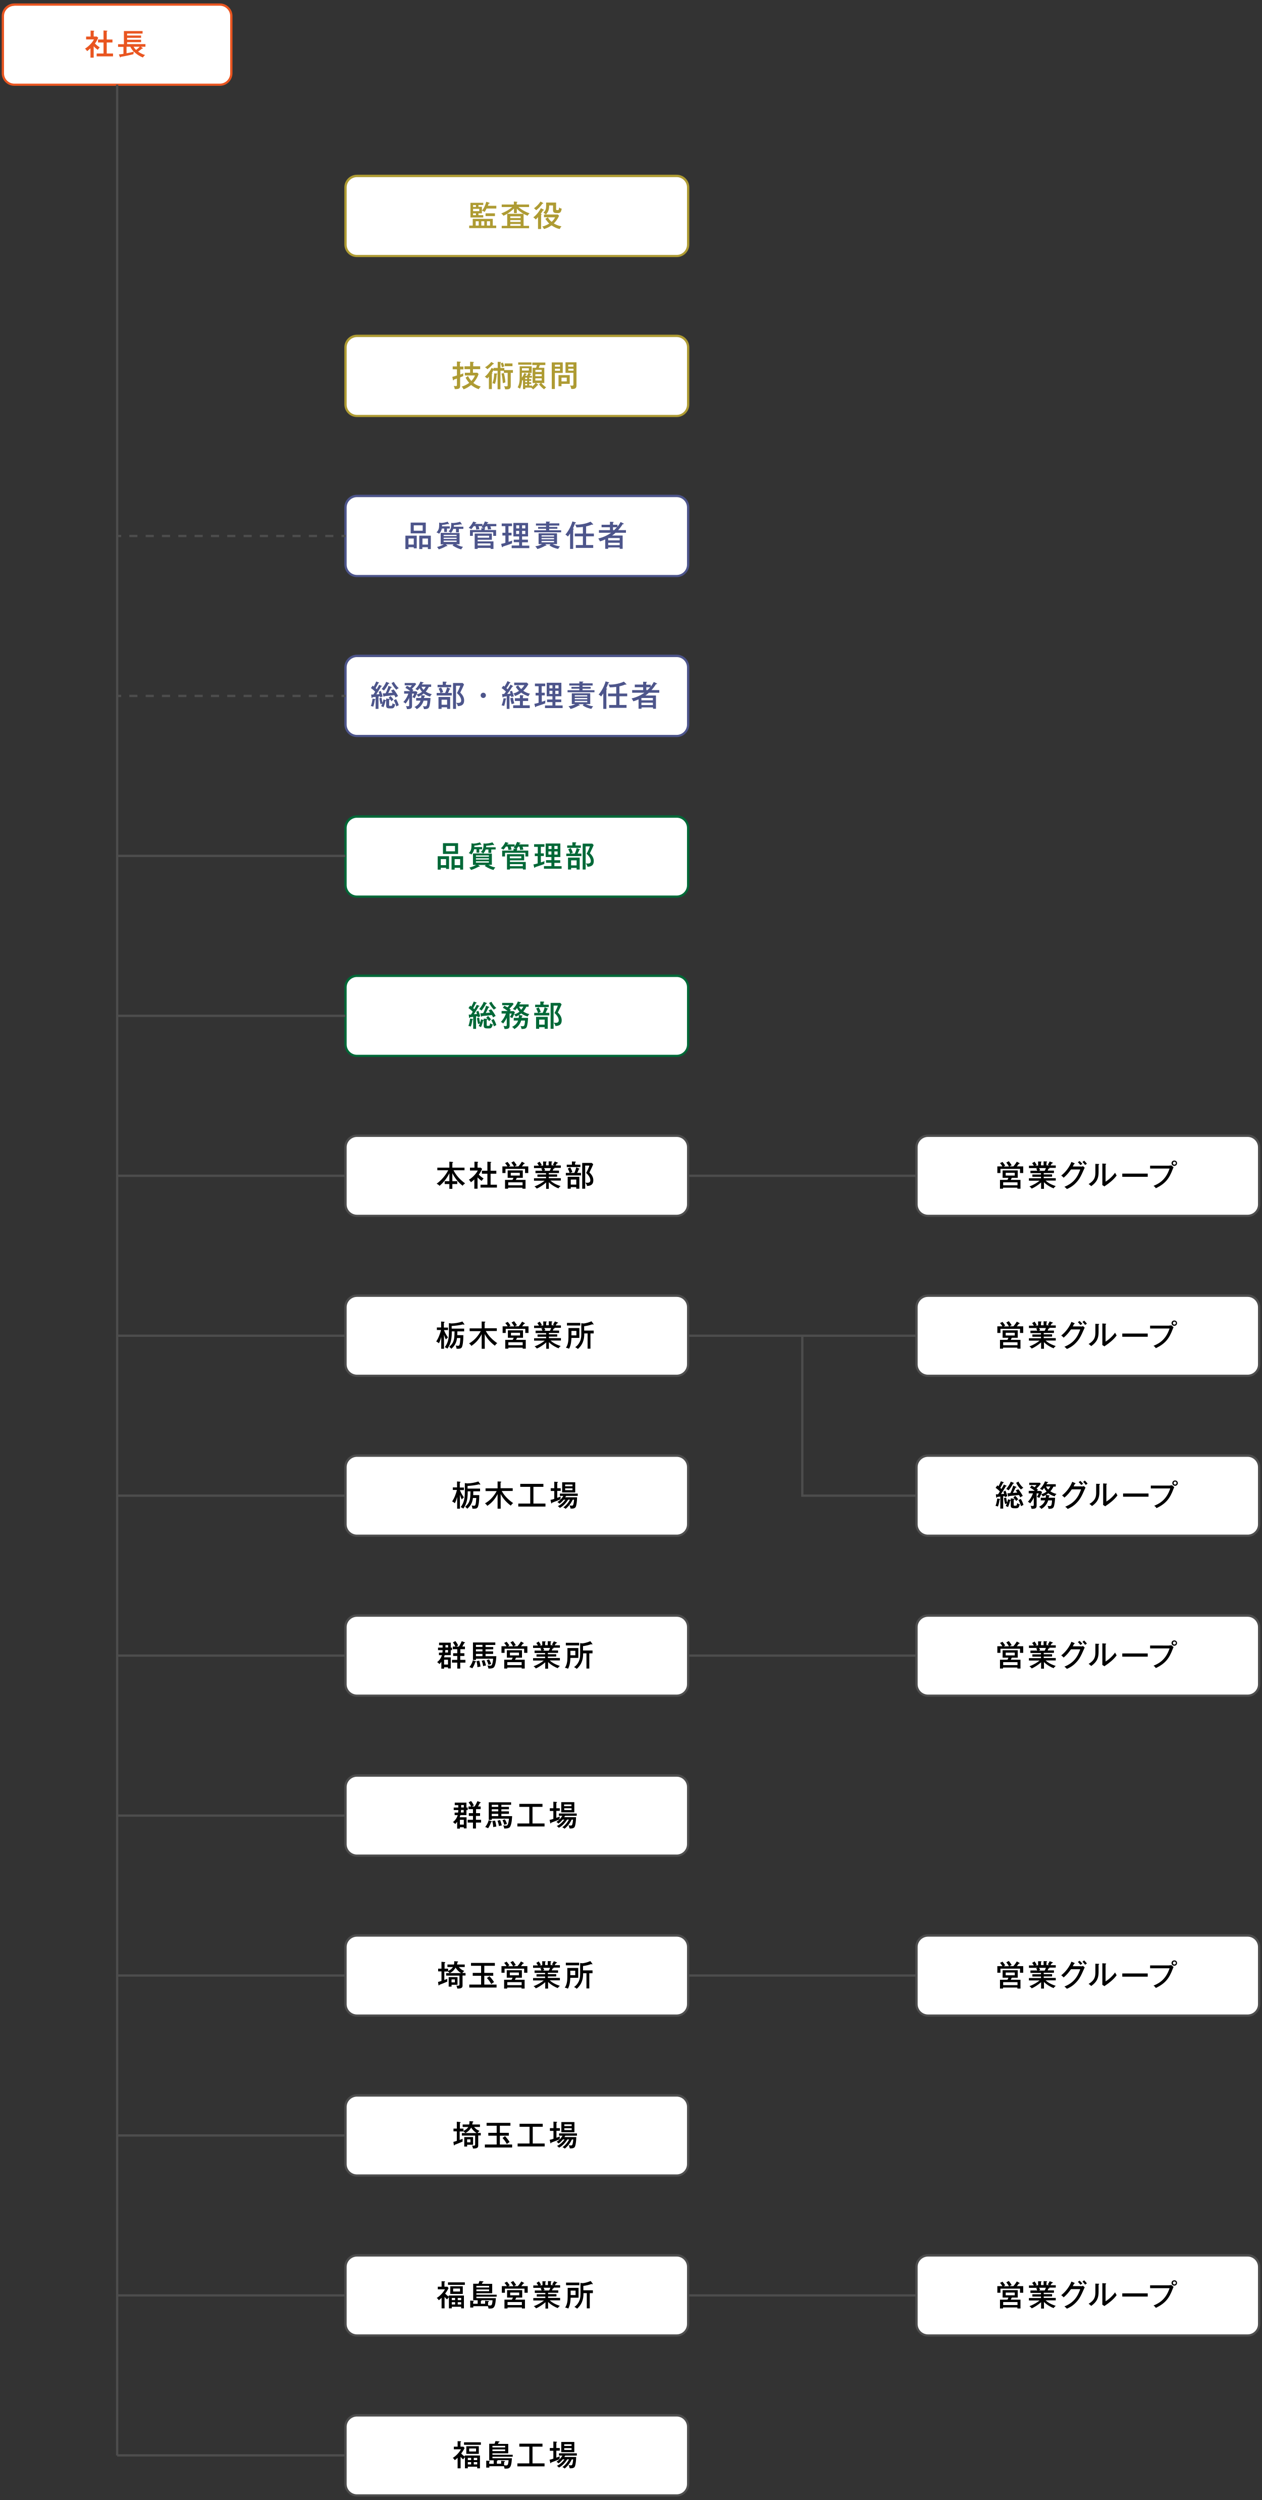 <?xml version="1.0" encoding="utf-8"?>
<!-- Generator: Adobe Illustrator 27.5.0, SVG Export Plug-In . SVG Version: 6.00 Build 0)  -->
<svg version="1.1" id="レイヤー_1" xmlns="http://www.w3.org/2000/svg" xmlns:xlink="http://www.w3.org/1999/xlink" x="0px"
	 y="0px" viewBox="0 0 1102 2182" style="enable-background:new 0 0 1102 2182;" xml:space="preserve">
<rect x="0" y="0" width="1102" height="2182" fill="#333333" stroke="none"/>
<style type="text/css">
	.st0{fill:#FFFFFF;}
	.st1{fill:#E95520;}
	.st2{fill:#AE9B33;}
	.st3{fill:#4D558B;}
	.st4{fill:#4D4D4D;}
	.st5{fill:#006837;}
</style>
<g>
	<g>
		<g>
			<path class="st0" d="M202,63.9c0,5.5-4.5,10-10,10H12.5c-5.5,0-10-4.5-10-10V14.1c0-5.5,4.5-10,10-10H192c5.5,0,10,4.5,10,10
				V63.9z"/>
		</g>
		<path class="st1" d="M192,74.9H12.5c-6,0-11-4.9-11-11V14c0-6,4.9-11,11-11H192c6,0,11,4.9,11,11v49.9
			C203,69.9,198.1,74.9,192,74.9z M12.5,5.1c-4.9,0-9,4-9,9v49.9c0,4.9,4,9,9,9H192c4.9,0,9-4,9-9V14c0-4.9-4-9-9-9H12.5z"/>
	</g>
	<g>
		<path class="st1" d="M81.7,50.3h-2.7v-8.1c-1.3,1.2-2.3,1.9-3,2.5c-0.5-1.1-1.1-1.7-1.8-2.2c3-1.8,6.5-5.3,7.8-8.1h-6.8v-2.5h3.9
			v-5.2l2.6,0.1c0.3,0,0.6,0.2,0.6,0.4c0,0.2-0.3,0.3-0.5,0.4v4.3h2.8l1.2,1.1c-1.5,3.1-2,3.8-2.9,5c1.5,1.6,3.2,2.7,4.2,3.4
			c-0.6,0.5-1.3,1.4-1.7,2.1c-0.6-0.4-2-1.4-3.6-3.1V50.3z M85.6,37.1v-2.6h4.8v-7.9l3,0.2c0.2,0,0.4,0.1,0.4,0.3
			c0,0.2-0.2,0.3-0.6,0.4v7h5v2.6h-5v9.6h5.5v2.5H84.4v-2.5h6v-9.6H85.6z"/>
		<path class="st1" d="M103.8,47.5c2.1-0.2,3.1-0.3,4-0.5v-6.1h-4.7v-2.3h5.1V27.1h16.3v2.2H111V31h12.2v2H111v1.7h12.2v2.1H111v1.7
			h16v2.3H123l1.4,1c0.2,0.2,0.3,0.3,0.3,0.4c0,0.3-0.2,0.3-0.3,0.3c-0.2,0-0.3,0-0.4-0.1c-1.1,1-2,1.6-3.4,2.6
			c0.5,0.4,3.1,2.2,6.1,3c-0.6,0.5-1.3,1.1-1.9,2.2c-2.2-0.8-5.8-2.9-7.9-5.2c-0.2,0.6-0.4,1.7-0.4,2.3c-3.9,1-6.9,1.6-11,2.3
			c-0.1,0.3-0.2,0.5-0.4,0.5c-0.2,0-0.4-0.2-0.5-0.6L103.8,47.5z M110.5,46.5c3.3-0.6,5.9-1.3,6.3-1.4c-1.2-1.3-2.2-2.7-3-4.3h-3.3
			V46.5z M116.6,40.8c0.6,1,1.3,1.9,2.2,2.8c0.8-0.6,2.2-1.7,3.2-2.8H116.6z"/>
	</g>
	<g>
		<g>
			<g>
				<path class="st0" d="M600.9,213.4c0,5.5-4.5,10-10,10H311.7c-5.5,0-10-4.5-10-10v-49.8c0-5.5,4.5-10,10-10h279.2
					c5.5,0,10,4.5,10,10V213.4z"/>
			</g>
			<path class="st2" d="M590.9,224.4H311.7c-6,0-11-4.9-11-11v-49.9c0-6,4.9-11,11-11h279.2c6,0,11,4.9,11,11v49.9
				C601.9,219.5,596.9,224.4,590.9,224.4z M311.7,154.6c-4.9,0-9,4-9,9v49.9c0,4.9,4,9,9,9h279.2c4.9,0,9-4,9-9v-49.9c0-4.9-4-9-9-9
				H311.7z"/>
		</g>
		<g>
			<path class="st2" d="M412.8,196.9V191h17.5v5.9h3v2.2h-23.6v-2.2H412.8z M420.8,180.6v3.3c1.7-1.9,3.1-5,3.8-7.8l2.5,0.8
				c0.2,0.1,0.5,0.2,0.5,0.4c0,0.4-0.5,0.4-0.9,0.4c-0.2,0.7-0.4,1.1-0.7,1.9h7.4v2.4h-8.5c-0.9,1.8-1.4,2.5-1.7,3
				c-1-0.7-1.5-0.9-2.4-1.1v2.3h-3v1.6h4.2v2h-11.2V177H422v1.9h-4.2v1.6H420.8z M415.6,180.6v-1.6h-2.5v1.6H415.6z M413.1,182.3v2
				h5.4v-2H413.1z M413.1,186.2v1.6h2.5v-1.6H413.1z M418,196.9v-3.8h-2.6v3.8H418z M422.9,196.9v-3.8h-2.6v3.8H422.9z M432.2,188.6
				H424v-2.4h8.2V188.6z M427.9,196.9v-3.8h-2.7v3.8H427.9z"/>
			<path class="st2" d="M451.3,186h-2.5v-4c-1.2,1.1-4.2,4.1-9.2,6.3c-0.5-0.8-0.9-1.2-1.9-2c4.6-1.8,7.7-3.9,9.6-5.6h-9.2v-2.2
				h10.6v-2.6l2.5,0.2c0.3,0,0.6,0.2,0.6,0.3c0,0.3-0.3,0.4-0.6,0.5v1.6h10.8v2.2h-9.3c0.5,0.4,4,3.5,9.7,5.5
				c-0.3,0.3-0.9,0.8-1.7,2.1c-1.7-0.7-6-2.5-9.4-6.2V186z M462,197.1v2.1h-23.9v-2.1h4.8v-10.5h14.3v10.5H462z M454.6,190.3v-1.5
				h-9v1.5H454.6z M454.6,193.7v-1.6h-9v1.6H454.6z M454.6,197.1v-1.6h-9v1.6H454.6z"/>
			<path class="st2" d="M474.3,183.7h-0.2c-0.5,0.9-0.6,1.1-1.9,2.9c0.6,0.2,0.8,0.3,0.8,0.5c0,0.1-0.2,0.3-0.5,0.4v12.4h-2.7v-10.4
				c-1.2,1.4-1.6,1.7-2,2.1c-0.6-0.8-1.3-1.4-2.1-1.9c1.5-1.1,4.3-3.6,6.6-8l2.3,1.2c0.2,0.1,0.3,0.3,0.3,0.4
				C474.8,183.6,474.6,183.7,474.3,183.7z M473.6,177.8c-1.3,1.9-3.2,4.1-5.4,5.7c-0.3-0.3-1-1.1-1.9-1.7c2.4-1.8,4-3.4,5.7-5.9
				l2.1,1.2c0.2,0.1,0.3,0.2,0.3,0.4C474.3,177.7,474,177.8,473.6,177.8z M486.6,186c-2.3,0-3.7-0.3-3.7-2.6v-4.1h-3.3
				c-0.2,3.2-0.3,5.1-2.9,7.9h10.4l1.1,1.1c-1.1,2.6-2.9,5.1-4.6,6.7c0.5,0.3,3.4,2.1,6.7,2.5c-1.1,1.3-1.3,1.9-1.5,2.4
				c-2.6-0.5-4.6-1.5-7.2-3.2c-2.3,1.7-4.5,2.6-6.6,3.2c-0.5-1.2-1.1-1.8-1.5-2.2c2.6-0.5,5.1-1.9,6.1-2.6c-0.7-0.6-1.4-1.3-3.4-4.1
				l2.2-1.4h-3.4v-2.4h1.7c-0.8-0.8-1.6-1.2-2.2-1.5c2.2-2.2,2.5-3.4,2.4-8.9h8.7v5.9c0,0.4,0.1,0.7,1.2,0.7c0.9,0,1.2,0,1.5-2.4
				c0.3,0.3,1,1,2.2,1.1C489.9,185.9,488.7,186,486.6,186z M478.4,189.7c1.1,1.8,2,2.9,3.3,3.9c1.4-1.3,2.1-2.2,3-3.9H478.4z"/>
		</g>
	</g>
	<g>
		<g>
			<g>
				<path class="st0" d="M600.9,353c0,5.5-4.5,10-10,10H311.7c-5.5,0-10-4.5-10-10v-49.8c0-5.5,4.5-10,10-10h279.2
					c5.5,0,10,4.5,10,10V353z"/>
			</g>
			<path class="st2" d="M590.9,364H311.7c-6,0-11-4.9-11-11v-49.9c0-6,4.9-11,11-11h279.2c6,0,11,4.9,11,11v49.9
				C601.9,359.1,596.9,364,590.9,364z M311.7,294.2c-4.9,0-9,4-9,9v49.9c0,4.9,4,9,9,9h279.2c4.9,0,9-4,9-9v-49.9c0-4.9-4-9-9-9
				H311.7z"/>
		</g>
		<g>
			<path class="st2" d="M404.7,319.9v2.5h-2.8v4.5c1.2-0.4,1.6-0.6,2.7-1.1c0,0.3-0.1,0.6-0.1,1.1c0,0.8,0.1,1,0.1,1.3
				c-1.1,0.5-2.5,1.1-2.8,1.2v7.2c0,2.1-0.4,3.1-4.7,3c-0.1-0.5-0.2-1.7-0.9-2.8c0.7,0.1,1.1,0.2,1.6,0.2c1.2,0,1.2-0.2,1.2-1.5
				v-5.1c-1,0.4-1.7,0.6-2.7,0.9c0,0.2-0.1,0.7-0.5,0.7c-0.2,0-0.3-0.3-0.3-0.5l-0.5-2.6c2-0.5,2.5-0.7,4-1.2v-5.4h-3.7v-2.5h3.7
				v-4.3l2.8,0.2c0.4,0,0.5,0.2,0.5,0.4c0,0.3-0.3,0.5-0.7,0.6v3.2H404.7z M416.8,325.3l1.1,1.1c-1,3.4-3.3,6.4-4.6,7.8
				c1.5,1.2,3.5,2.4,6.5,3.2c-1.2,1.2-1.5,1.7-1.7,2.3c-2.6-0.8-5.2-2.4-6.7-3.7c-1.3,1.1-3.7,2.8-6.6,3.8c-0.6-1.2-1.1-1.8-1.6-2.4
				c1-0.3,3.2-0.9,6.5-3.2c-1.9-2.3-2.5-3.4-3.1-4.6l2.1-1.4c0.4,0.8,1.2,2.5,2.9,4.3c0.6-0.6,2.4-2.6,3.1-4.8h-8.8v-2.4h4.6v-3.1
				h-4.9v-2.5h4.9v-4l2.9,0.2c0.1,0,0.4,0.1,0.4,0.3c0,0.3-0.3,0.4-0.6,0.5v3h6.1v2.5H413v3.1H416.8z"/>
			<path class="st2" d="M431,321.1h3.6v-5.3l2.3,0.1c0.6,0,0.6,0.2,0.6,0.3c0,0.2-0.1,0.3-0.5,0.5v4.5h3.4v1.8h7.5v2.4h-1.9v11.5
				c0,2.9-2.2,2.9-3.8,2.9c-0.3,0-0.9,0-1.2-0.1c-0.1-1.1-0.3-1.7-0.9-2.7c0.4,0.1,1,0.2,1.9,0.2c1.1,0,1.3-0.2,1.3-1v-10.8H440
				v-1.8h-3v16.1h-2.5v-16.1H431v-0.8c-0.2,0.4-0.5,1.2-1.5,2.7c0.5,0.2,0.5,0.2,0.5,0.4c0,0.2-0.2,0.3-0.5,0.4v13.3h-2.6v-10.8
				c-0.8,0.9-1.1,1.2-1.5,1.6c-0.8-0.8-1.1-1.1-2.1-1.6c2.2-1.6,4.5-4.8,6-7.7l1.7,0.9V321.1z M431,317.1c0.1,0.1,0.3,0.2,0.3,0.4
				c0,0.3-0.2,0.3-0.8,0.3c-2.1,2.4-4.2,3.9-5,4.5c-0.6-0.9-1-1.2-2-1.7c0.9-0.5,3.2-1.9,5.5-4.7L431,317.1z M433.6,326
				c0.2,0,0.7,0.1,0.7,0.4c0,0.2-0.1,0.3-0.6,0.4c-0.2,2.9-0.5,5.4-1.5,8.3c-0.8-0.4-1.2-0.5-2.2-0.6c1.1-3.2,1.4-5.2,1.5-8.6
				L433.6,326z M439.1,316.4c0.7,1.6,0.9,2.2,1.2,3.4c-0.6,0.2-1.3,0.4-2,0.8c-0.3-1.6-0.5-2.2-1.1-3.4L439.1,316.4z M440,325.6
				c0.2,0.8,1.2,4.6,1.3,8.2c-0.8,0.1-1.5,0.4-2.2,0.7c-0.2-2.6-0.5-5.4-1.2-8.5L440,325.6z M447.5,319.6h-6.8v-2.4h6.8V319.6z"/>
			<path class="st2" d="M464.5,327.9v1.7h-2.4v1.3h1.8v1.5h-1.8v1.3h1.8v1.4h-1.8v1.4h2.5v1c1.8-1.5,2.8-2.7,3.1-3.2h-2.6v-13.3h3
				c0.1-0.4,0.5-1.4,0.8-2.4h-4.1v-2.2h11.4v2.2h-4.8c-0.3,0.8-0.6,1.7-0.9,2.4h4.8v13.3h-2.6c1.4,1.7,2.6,2.6,4.2,3.8
				c-0.7,0.5-1.1,0.9-1.8,1.7c-1.2-0.9-2.8-2.3-4.4-4.3l1.4-1.2H468l1.7,1.3c0.2,0.1,0.3,0.2,0.3,0.4c0,0.2-0.2,0.3-0.3,0.3
				c-0.1,0-0.3,0-0.4-0.1c-1.5,2-3.2,3.2-3.8,3.7c-0.3-0.4-0.9-1.1-1.8-1.6h-5v1.3h-2v-7.9c-0.1,0.1-0.1,0.2-0.3,0.5
				c-0.2-0.3-0.3-0.3-0.5-0.5c-0.1,2.4-0.8,5.4-1.8,7.6c-0.8-0.6-1.4-1-2.1-1.2c1.7-3.1,1.8-5.9,1.8-9v-9.4h10.5v5.8h-2.5l1.5,0.8
				c0.2,0.1,0.5,0.2,0.5,0.4s-0.3,0.3-0.6,0.3c-0.2,0.3-0.4,0.7-0.7,1.1H464.5z M464.1,316.3v2h-11.6v-2H464.1z M455.8,321.4v2h6v-2
				H455.8z M460.2,327.9c0.9-1.5,1.2-2.2,1.3-2.6h-5.8v4.3c0.9-1.2,1.5-2.4,2.2-4.1l1.7,0.7c0.2,0.1,0.3,0.2,0.3,0.3
				c0,0.3-0.3,0.4-0.6,0.4c-0.1,0.2-0.4,0.8-0.6,1.1H460.2z M458.6,330.9h1.7v-1.3h-1.7V330.9z M458.6,333.6h1.7v-1.3h-1.7V333.6z
				 M458.6,336.4h1.7v-1.4h-1.7V336.4z M473,324.6v-1.8h-5.5v1.8H473z M467.5,326.6v1.8h5.5v-1.8H467.5z M467.5,330.2v1.9h5.5v-1.9
				H467.5z"/>
			<path class="st2" d="M491.4,316.3v9.2h-6.9v14h-2.7v-23.2H491.4z M489,320v-1.7h-4.4v1.7H489z M484.6,321.8v1.8h4.4v-1.8H484.6z
				 M490.3,337.1h-2.6v-9.7h9.8v7.6h-7.2V337.1z M494.9,332.9v-3.3h-4.6v3.3H494.9z M503.4,316.3v20.2c0,2.8-2,3-3.8,3
				c-0.3,0-0.5,0-0.8-0.1c-0.1-1-0.4-1.9-1.1-3c0.6,0.2,1.2,0.2,1.8,0.2c1.1,0,1.2-0.2,1.2-1.1v-10.1h-6.9v-9.2H503.4z M500.7,320
				v-1.8h-4.5v1.8H500.7z M496.3,321.8v1.7h4.5v-1.7H496.3z"/>
		</g>
	</g>
	<g>
		<g>
			<g>
				<path class="st0" d="M600.9,492.7c0,5.5-4.5,10-10,10H311.7c-5.5,0-10-4.5-10-10v-49.8c0-5.5,4.5-10,10-10h279.2
					c5.5,0,10,4.5,10,10V492.7z"/>
			</g>
			<path class="st3" d="M590.9,503.7H311.7c-6,0-11-4.9-11-11v-49.9c0-6,4.9-11,11-11h279.2c6,0,11,4.9,11,11v49.9
				C601.9,498.7,596.9,503.7,590.9,503.7z M311.7,433.9c-4.9,0-9,4-9,9v49.9c0,4.9,4,9,9,9h279.2c4.9,0,9-4,9-9v-49.9c0-4.9-4-9-9-9
				H311.7z"/>
		</g>
		<g>
			<path class="st3" d="M356.7,477.6v1.6h-2.7v-11.7h9.9v11.1h-2.6v-1H356.7z M361.3,475.3V470h-4.6v5.3H361.3z M371.8,456.1v9.4
				h-13.2v-9.4H371.8z M361.3,458.5v4.7h7.8v-4.7H361.3z M368.8,477.6v1.6h-2.7v-11.7h10.1v11.7h-2.6v-1.6H368.8z M373.7,475.3V470
				h-4.8v5.3H373.7z"/>
			<path class="st3" d="M390.3,464.3h-2.4v-3h-2.1c-0.3,1.6-1,3.1-2.4,4.6c-0.5-0.5-1.1-0.9-2.3-1.2c2-1.8,2.4-4.1,2.4-6.4v-2.2
				l1.5,0.3c1.7,0.1,4.6-0.6,5.9-1.1l1.1,1.8c0.1,0.1,0.1,0.3,0.1,0.3c0,0.1-0.1,0.2-0.2,0.2c-0.2,0-0.3-0.1-0.6-0.3
				c-2.2,0.5-3.4,0.7-5.3,0.9c0,0.8,0,0.8,0,1.2h6.8v1.9h-2.5V464.3z M401.3,465v10h-3c1.2,0.7,3,1.7,6,2.3
				c-0.5,0.5-1.3,1.6-1.6,2.2c-1.6-0.4-4.6-1.5-7.6-3.5l1-0.9h-6.8l1.1,0.9c0.2,0.2,0.3,0.3,0.3,0.4c0,0.3-0.3,0.3-0.4,0.3
				c-0.2,0-0.2,0-0.5-0.1c-1.9,1-4,2.1-6.7,2.9c-0.2-0.4-0.5-1.1-1.5-2.1c0.5-0.1,3.4-0.8,5.9-2.3h-2.7v-10h8.9
				c-0.4-0.5-1.4-1.1-2.1-1.3c1.7-1.4,2.4-2.6,2.4-5.9v-1.6l1.2,0.2c2,0,4.8-0.5,6.6-1.1l1.3,1.8c0,0.1,0.2,0.3,0.2,0.4
				c0,0.1-0.1,0.2-0.3,0.2c-0.2,0-0.5-0.1-0.6-0.2c-2.1,0.4-4.4,0.7-6.1,0.8c0,0.4,0,1,0,1.3h8.3v1.9h-3.9v3h-2.5v-3h-2.4
				c-0.4,1.3-1.2,2.7-2.2,3.6H401.3z M387.4,467.9h11.3v-1.1h-11.3V467.9z M398.7,469.3h-11.3v1.1h11.3V469.3z M398.7,471.8h-11.3
				v1.2h11.3V471.8z"/>
			<path class="st3" d="M424.3,459.2c-0.6,1.1-1,1.5-1.3,1.9c0.3,0,0.7,0,0.7,0.3c0,0.3-0.3,0.3-0.5,0.4v0.8h10v5.1h-2.5v-3.2h-17.8
				v3.2h-2.5v-5.1h9.9V461l2.1,0.1c-0.8-0.5-1.6-0.8-2-0.9c0.4-0.4,0.6-0.7,0.8-1h-3.3c0.2,0.5,0.5,1.6,0.7,2.7
				c-0.7,0-2.1,0.2-2.7,0.3c-0.2-1.1-0.4-2.2-0.7-3h-1.5c-1.2,1.7-1.8,2.3-2.2,2.7c-0.5-0.4-1.2-0.8-2.2-1.2c1.6-1.6,3-3.4,3.9-5.5
				l2.4,0.7c0.2,0.1,0.4,0.1,0.4,0.3c0,0.3-0.5,0.4-0.8,0.4c-0.2,0.4-0.2,0.5-0.4,0.7h6.5v1.7c0.9-1.2,1.5-2.3,2.1-3.9l2.6,0.7
				c0.2,0.1,0.4,0.1,0.4,0.4c0,0.3-0.4,0.3-0.8,0.3c-0.2,0.4-0.2,0.5-0.4,0.8h8.2v2h-5.2c0.5,1.5,0.6,1.9,0.7,2.6
				c-1.2,0-1.9,0.1-2.8,0.3c-0.1-0.6-0.2-1.5-0.6-2.9H424.3z M417.1,478.2v0.9h-2.6v-13.4h15v5.4h-12.4v1.4h13.8v6.6h-2.5v-0.9
				H417.1z M427.1,467.6h-10v1.7h10V467.6z M428.3,476.1v-1.8h-11.2v1.8H428.3z"/>
			<path class="st3" d="M444.1,465h2.6v2.3h-2.6v5.6c2.3-0.7,2.5-0.8,3.2-1.1c-0.2,0.8-0.2,1.1-0.2,2.5c-1.5,0.6-5.1,1.8-7.9,2.7
				c-0.2,0.5-0.3,0.6-0.5,0.6c-0.2,0-0.4-0.1-0.5-0.6l-0.6-2.3c1.7-0.3,3.4-0.8,3.7-0.9v-6.4h-2.6V465h2.6v-5.8h-3.2v-2.3h9v2.3
				h-3.1V465z M462.2,476.1v2.3h-15.4v-2.3h6.5v-2.9h-4.7V471h4.7v-2.8h-5v-11.8h12.8v11.8h-5.2v2.8h5.1v2.3h-5.1v2.9H462.2z
				 M453.4,461.2v-2.7h-2.6v2.7H453.4z M450.7,463.3v2.8h2.6v-2.8H450.7z M458.7,461.2v-2.7h-2.8v2.7H458.7z M455.9,463.3v2.8h2.8
				v-2.8H455.9z"/>
			<path class="st3" d="M488.4,456.9v1.8h-8.8v1.2h7.1v1.6h-7.1v1.3h10.4v1.8h-23.5v-1.8h10.3v-1.3h-6.9v-1.6h6.9v-1.2H468v-1.8h8.8
				v-1.7l2.9,0.1c0.3,0,0.6,0,0.6,0.3c0,0.3-0.3,0.4-0.7,0.5v0.7H488.4z M480.7,475h-4.6l0.8,0.6c0.2,0.2,0.3,0.3,0.3,0.4
				c0,0.2-0.2,0.3-0.4,0.3c-0.1,0-0.3,0-0.5-0.1c-2,1.2-5.2,2.6-7.1,3c-0.3-0.6-0.6-1.2-1.8-2.4c1.7-0.3,3.3-0.5,6-1.9h-3.1v-9.4
				h16.1v9.4h-3.9c2.1,1.1,4.9,1.8,6.5,2c-0.9,0.8-1.4,1.8-1.6,2.2c-2.4-0.5-5.1-1.3-7.6-3.1L480.7,475z M483.8,468.3v-1.1h-10.9
				v1.1H483.8z M472.9,469.6v1.1h10.9v-1.1H472.9z M472.9,472.1v1.2h10.9v-1.2H472.9z"/>
			<path class="st3" d="M500.5,479.1h-2.7v-13.5c-1.1,1.7-1.6,2.3-1.9,2.7c-0.7-0.8-1.7-1.5-2.2-1.7c1.9-2.1,4.8-6.6,6.1-11.5
				l2.5,0.7c0.4,0.1,0.6,0.2,0.6,0.5c0,0.3-0.4,0.4-0.7,0.3c-0.9,2.4-1.3,3.4-1.9,4.6c0.4,0.1,0.8,0.3,0.8,0.5
				c0,0.2-0.3,0.4-0.6,0.5V479.1z M517.6,457.2c0.2,0.2,0.3,0.3,0.3,0.5c0,0.2-0.1,0.3-0.3,0.3c-0.2,0-0.4-0.1-0.6-0.2
				c-0.9,0.4-2.8,1.1-5.2,1.6v6.3h6.8v2.4h-6.8v7.6h6.2v2.5h-15.2v-2.5h6.2v-7.6h-7.1v-2.4h7.1v-5.8c-2,0.2-3.3,0.4-5.7,0.4
				c-0.2-0.9-0.5-1.6-1.2-2.5c0.4,0,0.8,0.1,1.4,0.1c0.9,0,6.7,0,12.2-2.6L517.6,457.2z"/>
			<path class="st3" d="M544.3,456.8c0.2,0.1,0.4,0.2,0.4,0.4c0,0.2-0.1,0.3-0.4,0.3c-0.1,0-0.3,0-0.5-0.1c-0.6,1-2,3.1-4,5.3h6.8
				v2.3h-9.1c-1,1-2.3,1.9-3,2.4h9.2v11.6h-2.6v-1.2h-10v1.2h-2.6v-8.2c-2.5,1.1-3.8,1.5-4.6,1.7c-0.2-0.4-0.6-1.5-1.5-2.5
				c4.5-1,8.6-3.1,11.2-5H523v-2.3h9.6v-2.5h-7.3V458h7.3v-2.6l2.8,0.1c0.3,0,0.5,0.2,0.5,0.3c0,0.2-0.2,0.3-0.6,0.4v1.8h3.9v1.7
				c1.7-2.1,2.4-3.5,2.7-4.1L544.3,456.8z M541.1,471.6v-2h-10v2H541.1z M541.1,475.8v-2.1h-10v2.1H541.1z M536.3,462.7
				c1.3-1.3,1.9-2,2.4-2.5h-3.4v2.5H536.3z"/>
		</g>
	</g>
	<g>
		<line class="st0" x1="102.3" y1="73.9" x2="102.3" y2="2143"/>
		<rect x="101.3" y="73.9" class="st4" width="2" height="2069.2"/>
	</g>
	<g>
		<line class="st0" x1="301.7" y1="467.8" x2="102.3" y2="467.8"/>
		<g>
			<rect x="298.2" y="466.8" class="st4" width="3.5" height="2"/>
			<path class="st4" d="M291.1,468.8h-7.1v-2h7.1V468.8z M276.8,468.8h-7.1v-2h7.1V468.8z M262.5,468.8h-7.1v-2h7.1V468.8z
				 M248.3,468.8h-7.1v-2h7.1V468.8z M234,468.8h-7.1v-2h7.1V468.8z M219.8,468.8h-7.1v-2h7.1V468.8z M205.5,468.8h-7.1v-2h7.1
				V468.8z M191.3,468.8h-7.1v-2h7.1V468.8z M177,468.8h-7.1v-2h7.1V468.8z M162.8,468.8h-7.1v-2h7.1V468.8z M148.5,468.8h-7.1v-2
				h7.1V468.8z M134.3,468.8h-7.1v-2h7.1V468.8z M120,468.8h-7.1v-2h7.1V468.8z"/>
			<rect x="102.3" y="466.8" class="st4" width="3.5" height="2"/>
		</g>
	</g>
	<g>
		<g>
			<g>
				<path class="st0" d="M600.9,911.5c0,5.5-4.5,10-10,10H311.7c-5.5,0-10-4.5-10-10v-49.8c0-5.5,4.5-10,10-10h279.2
					c5.5,0,10,4.5,10,10V911.5z"/>
			</g>
			<path class="st5" d="M590.9,922.5H311.7c-6,0-11-4.9-11-11v-49.9c0-6,4.9-11,11-11h279.2c6,0,11,4.9,11,11v49.9
				C601.9,917.6,596.9,922.5,590.9,922.5z M311.7,852.7c-4.9,0-9,4-9,9v49.9c0,4.9,4,9,9,9h279.2c4.9,0,9-4,9-9v-49.9c0-4.9-4-9-9-9
				H311.7z"/>
		</g>
		<g>
			<path class="st5" d="M412.6,889.3c0.2,0,0.4,0.2,0.4,0.4c0,0.2-0.2,0.3-0.5,0.4c-0.3,1.9-0.6,3.8-1.4,5.9
				c-0.7-0.3-1.3-0.5-2.1-0.6c0.7-1.5,1.3-4.5,1.5-6.4L412.6,889.3z M418.2,877.7c0.2,0.1,0.5,0.2,0.5,0.4c0,0.2-0.3,0.3-0.7,0.3
				c-0.5,0.9-2.1,3.7-4.2,6.8c2.2-0.1,2.4-0.1,2.7-0.2c-0.1-0.3-0.5-1.7-0.6-2l1.8-0.8c0.5,1.1,1.3,3.5,1.6,4.9
				c-0.6,0.2-1.3,0.4-2.1,0.8c-0.1-0.3-0.1-0.4-0.2-1c-0.2,0-1.1,0.2-1.3,0.2V898h-2.5v-10.5c-1.3,0.2-2,0.2-2.7,0.3
				c-0.2,0.5-0.2,0.7-0.5,0.7c-0.3,0-0.4-0.3-0.4-0.6l-0.3-2.4c0.5,0,0.9,0,1.9,0c0.4-0.5,0.7-1,1.6-2.5c-1.1-1.2-2.4-2.2-3.7-3.2
				l1.5-2.1c0.3,0.2,0.5,0.4,1,0.8c0.1-0.2,1.4-2.6,2.1-4.4l2.2,0.8c0.2,0.1,0.3,0.2,0.3,0.4c0,0.2-0.3,0.3-0.7,0.3
				c-0.9,1.8-1,2.1-2.3,4.3c0.6,0.5,0.8,0.7,1,0.9c1.5-2.6,1.7-2.9,2-3.8L418.2,877.7z M418.4,888.2c0.2,1.7,0.6,3.6,0.8,4.4
				c0.6-1.6,0.8-2.5,0.8-3l1.6,0.5c0.6,0.2,0.8,0.2,0.8,0.5c0,0.3-0.4,0.3-0.6,0.4c-0.4,1.9-1,3.8-1.8,5.5c-0.8-0.5-1-0.6-2-1
				c0.2-0.4,0.5-0.9,1.1-2.3c-0.6,0.2-1,0.4-1.6,0.6c-0.7-2.7-0.9-4.4-1-5.2L418.4,888.2z M424.7,875.3c0.3,0.1,0.5,0.3,0.5,0.5
				c0,0.2-0.2,0.2-0.8,0.3c-1.3,2.4-2.4,4.1-3.9,5.9c-0.8-0.6-1.1-0.8-2-1.3c1-1.2,3-3.8,3.9-6.3L424.7,875.3z M428.9,880.9
				c1.6,1.8,3,4.1,3.9,5.8c-0.9,0.4-1.3,0.7-2.2,1.3c-0.2-0.4-0.4-1-1.1-2.1c-1.3,0.2-7.3,0.8-8.5,0.9c-0.1,0.1-0.2,0.5-0.6,0.5
				c-0.2,0-0.3-0.1-0.4-0.4l-0.6-2.5c0.4,0,2.2-0.1,2.5-0.1c0.1-0.1,1.8-3.5,2.5-6.5l2.5,0.9c0.3,0.1,0.4,0.2,0.4,0.3
				c0,0.3-0.1,0.3-0.8,0.5c-0.4,0.7-1.9,4-2.3,4.6c2.1-0.2,2.4-0.2,3.8-0.3c-0.7-1.1-1-1.5-1.4-1.9L428.9,880.9z M424.8,889.3
				c0.4,0.1,0.9,0.1,0.9,0.5c0,0.2-0.1,0.3-0.7,0.4v4.4c0,0.8,0.3,0.8,1.2,0.8c1.4,0,1.5-0.3,1.8-2.4c0.8,0.7,1.2,0.9,2.3,1
				c-0.8,3.5-1.8,3.6-3.6,3.6c-2.8,0-4.3,0-4.3-2.4V889L424.8,889.3z M426.2,886.7c0.9,0.9,2.2,2.4,2.6,3c-1,0.8-1.2,1-1.7,1.6
				c-0.7-1.1-1.7-2.2-2.5-3.1L426.2,886.7z M429.1,874.3c0.9,1.7,2.3,3.8,4.3,5.5c-0.8,0.3-1.6,0.9-2.1,1.4
				c-1.6-1.5-3.1-3.7-4.2-5.8L429.1,874.3z M431.1,889.4c0.3,0.5,1.7,3,2.3,5.3c-0.6,0.2-1.8,0.9-2.1,1.1c-0.9-2.8-1.6-4.3-2.3-5.4
				L431.1,889.4z"/>
			<path class="st5" d="M460.8,887.2c-2.7-0.7-4.5-1.9-5.7-2.7c-0.6,0.5-1.2,1-1.9,1.4l2.6,0.4c0.3,0,0.5,0.1,0.5,0.4
				c0,0.3-0.3,0.4-0.6,0.5c-0.1,0.5-0.1,0.7-0.2,1.2h5.6c0,1.6-0.4,6.5-1.3,8.2c-0.8,1.4-2.4,1.5-4.4,1.5c-0.1-0.8-0.4-1.8-0.9-2.6
				c0.3,0.1,0.9,0.2,1.7,0.2c1,0,1.5-0.2,1.8-1.3c0.1-0.4,0.4-1.8,0.4-3.7h-3.3c-1.3,4.4-4.4,6.6-6,7.5c-0.5-0.8-1.1-1.5-2-1.9
				c2.7-1.3,4.5-3.2,5.3-5.6h-3.8v-2.3h4.3c0.1-0.4,0.2-1.1,0.2-2.1v-0.3c-0.8,0.5-1.6,0.8-2.7,1.3c-0.4-0.8-1-1.6-1.5-2
				c-0.6,1.5-1.4,3-1.6,3.4c-0.2-0.2-1.3-1-2.1-1c1-1.3,1.5-2.6,1.6-3.1h-1.8v10.3c0,2-0.2,3.3-4.4,3.2c-0.2-1.1-0.6-2.2-0.9-2.7
				c0.8,0.2,1.5,0.2,1.8,0.2c1,0,1-0.5,1-1v-6.3c-0.9,2.2-2.3,3.9-3.1,5c-0.7-0.6-1.3-1.1-2-1.4c1.1-1.1,3.1-3.6,4.4-7.3H438v-2.2
				h5.3c-2.1-1.8-3.6-2.5-4.2-2.8l1.3-1.8c0.8,0.3,1.6,0.7,2.7,1.4c0.6-0.5,0.8-0.8,1.7-1.9h-6.3v-2h9.2l0.8,1
				c-1.2,1.6-2.3,2.8-3.7,4.1c0.6,0.5,1,0.8,1.3,1c-0.2,0.3-0.6,0.7-0.9,1.1h3.3l1.1,0.9c-0.1,0.5-0.5,1.4-0.7,1.9
				c1.7-0.3,3.3-1.2,4.7-2.3c-0.6-0.7-1.5-1.8-2.1-3.2c-0.5,0.7-0.9,1.2-1.7,2c-0.5-0.5-1-0.8-2-1.2c2-1.7,3.8-4.7,4.4-6.5l2.3,0.6
				c0.2,0,0.5,0.1,0.5,0.3c0,0.3-0.5,0.4-0.8,0.4c-0.1,0.1-0.5,0.8-0.7,1.2h8.1v2.1h-2c-0.9,1.8-1.7,3-2.7,4.1c2,1.4,4.1,2,5.4,2.3
				C461.6,885.7,461.2,886.2,460.8,887.2z M453.2,878.6c0.4,0.8,0.9,1.7,1.9,2.7c0.6-0.6,1.3-1.6,1.9-2.7H453.2z"/>
			<path class="st5" d="M473.9,883.9c0.3-0.5,1.2-2.5,1.7-4.8l2.5,1.1c0.2,0.1,0.3,0.2,0.3,0.4c0,0.3-0.4,0.3-0.6,0.3
				c-0.4,1.2-0.7,1.8-1.4,3.1h3.3v2.2h-13.2v-2.2h3.3c-0.5-1.8-1.4-3.3-1.6-3.8l2.2-1c0.9,1.6,1.3,2.5,1.8,4l-2,0.8H473.9z
				 M479.2,876.9v2.1h-11.9v-2.1h4.5v-2.8l2.9,0.1c0.2,0,0.5,0.1,0.5,0.4c0,0.3-0.2,0.3-0.6,0.5v1.8H479.2z M478.3,897.9h-2.7v-1.4
				h-4.8v1.4h-2.7v-10.4h10.2V897.9z M470.8,889.9v4.4h4.8v-4.4H470.8z M490.4,876.6c-0.8,2-1.7,3.8-3.3,7.1
				c1.2,1.2,3.4,3.4,3.4,6.8c0,3.7-2.1,4.9-5.5,5c-0.3-1.5-0.9-2.2-1.6-2.9c1,0.1,1.4,0.1,1.9,0.1c1.9,0,2.6-0.8,2.6-2.2
				c0-2.8-2.6-5.4-3.7-6.4c1.2-2,2.5-5,2.9-6.4h-3.7v20.2h-2.6v-22.6h8.4L490.4,876.6z"/>
		</g>
	</g>
	<g>
		<g>
			<g>
				<path class="st0" d="M600.9,772.5c0,5.5-4.5,10-10,10H311.7c-5.5,0-10-4.5-10-10v-49.8c0-5.5,4.5-10,10-10h279.2
					c5.5,0,10,4.5,10,10V772.5z"/>
			</g>
			<path class="st5" d="M590.9,783.5H311.7c-6,0-11-4.9-11-11v-49.9c0-6,4.9-11,11-11h279.2c6,0,11,4.9,11,11v49.9
				C601.9,778.6,596.9,783.5,590.9,783.5z M311.7,713.7c-4.9,0-9,4-9,9v49.9c0,4.9,4,9,9,9h279.2c4.9,0,9-4,9-9v-49.9c0-4.9-4-9-9-9
				H311.7z"/>
		</g>
		<g>
			<path class="st5" d="M384.9,757.4v1.6h-2.7v-11.7h9.9v11.1h-2.6v-1H384.9z M389.5,755.1v-5.3h-4.6v5.3H389.5z M400,735.9v9.4
				h-13.2v-9.4H400z M389.5,738.3v4.7h7.8v-4.7H389.5z M397,757.4v1.6h-2.7v-11.7h10.1V759h-2.6v-1.6H397z M401.8,755.1v-5.3H397
				v5.3H401.8z"/>
			<path class="st5" d="M418.5,744.2h-2.4v-3H414c-0.3,1.6-1,3.1-2.4,4.6c-0.5-0.5-1.1-0.9-2.3-1.2c2-1.8,2.4-4.1,2.4-6.4v-2.2
				l1.5,0.3c1.7,0.1,4.6-0.6,5.9-1.1l1.1,1.8c0.1,0.1,0.1,0.3,0.1,0.3c0,0.1-0.1,0.2-0.2,0.2c-0.2,0-0.3-0.1-0.6-0.3
				c-2.2,0.5-3.4,0.7-5.3,0.9c0,0.8,0,0.8,0,1.2h6.8v1.9h-2.5V744.2z M429.5,744.8v10h-3c1.2,0.7,3,1.7,6,2.3
				c-0.5,0.5-1.3,1.6-1.6,2.2c-1.6-0.4-4.6-1.5-7.6-3.5l1-0.9h-6.8l1.1,0.9c0.2,0.2,0.3,0.3,0.3,0.4c0,0.3-0.3,0.3-0.4,0.3
				c-0.2,0-0.2,0-0.5-0.1c-1.9,1-4,2.1-6.7,2.9c-0.2-0.4-0.5-1.1-1.5-2.1c0.5-0.1,3.4-0.8,5.9-2.3h-2.7v-10h8.9
				c-0.4-0.5-1.4-1.1-2.1-1.3c1.7-1.4,2.4-2.6,2.4-5.9v-1.6l1.2,0.2c2,0,4.8-0.5,6.6-1.1l1.3,1.8c0,0.1,0.2,0.3,0.2,0.4
				c0,0.1-0.1,0.2-0.3,0.2c-0.2,0-0.5-0.1-0.6-0.2c-2.1,0.4-4.4,0.7-6.1,0.8c0,0.4,0,1,0,1.3h8.3v1.9H429v3h-2.5v-3h-2.4
				c-0.4,1.3-1.2,2.7-2.2,3.6H429.5z M415.6,747.7h11.3v-1.1h-11.3V747.7z M426.9,749.1h-11.3v1.1h11.3V749.1z M426.9,751.7h-11.3
				v1.2h11.3V751.7z"/>
			<path class="st5" d="M452.4,739c-0.6,1.1-1,1.5-1.3,1.9c0.3,0,0.7,0,0.7,0.3c0,0.3-0.3,0.3-0.5,0.4v0.8h10v5.1h-2.5v-3.2H441v3.2
				h-2.5v-5.1h9.9v-1.7l2.1,0.1c-0.8-0.5-1.6-0.8-2-0.9c0.4-0.4,0.6-0.7,0.8-1H446c0.2,0.5,0.5,1.6,0.7,2.7c-0.7,0-2.1,0.2-2.7,0.3
				c-0.2-1.1-0.4-2.2-0.7-3h-1.5c-1.2,1.7-1.8,2.3-2.2,2.7c-0.5-0.4-1.2-0.8-2.2-1.2c1.6-1.6,3-3.4,3.9-5.5l2.4,0.7
				c0.2,0.1,0.4,0.1,0.4,0.3c0,0.3-0.5,0.4-0.8,0.4c-0.2,0.4-0.2,0.5-0.4,0.7h6.5v1.7c0.9-1.2,1.5-2.3,2.1-3.9l2.6,0.7
				c0.2,0.1,0.4,0.1,0.4,0.4c0,0.3-0.4,0.3-0.8,0.3c-0.2,0.4-0.2,0.5-0.4,0.8h8.2v2h-5.2c0.5,1.5,0.6,1.9,0.7,2.6
				c-1.2,0-1.9,0.1-2.8,0.3c-0.1-0.6-0.2-1.5-0.6-2.9H452.4z M445.3,758v0.9h-2.6v-13.4h15v5.4h-12.4v1.4h13.8v6.6h-2.5V758H445.3z
				 M455.2,747.4h-10v1.7h10V747.4z M456.5,756v-1.8h-11.2v1.8H456.5z"/>
			<path class="st5" d="M472.3,744.8h2.6v2.3h-2.6v5.6c2.3-0.7,2.5-0.8,3.2-1.1c-0.2,0.8-0.2,1.1-0.2,2.5c-1.5,0.6-5.1,1.8-7.9,2.7
				c-0.2,0.5-0.3,0.6-0.5,0.6c-0.2,0-0.4-0.1-0.5-0.6l-0.6-2.3c1.7-0.3,3.4-0.8,3.7-0.9v-6.4H467v-2.3h2.6v-5.8h-3.2v-2.3h9v2.3
				h-3.1V744.8z M490.4,755.9v2.3H475v-2.3h6.5v-2.9h-4.7v-2.3h4.7V748h-5v-11.8h12.8V748h-5.2v2.8h5.1v2.3h-5.1v2.9H490.4z
				 M481.6,741v-2.7h-2.6v2.7H481.6z M478.9,743.1v2.8h2.6v-2.8H478.9z M486.9,741v-2.7h-2.8v2.7H486.9z M484.1,743.1v2.8h2.8v-2.8
				H484.1z"/>
			<path class="st5" d="M501.9,744.9c0.3-0.5,1.2-2.5,1.7-4.8l2.5,1.1c0.2,0.1,0.3,0.2,0.3,0.4c0,0.3-0.4,0.3-0.6,0.3
				c-0.4,1.2-0.7,1.8-1.4,3.1h3.3v2.2h-13.2v-2.2h3.3c-0.5-1.8-1.4-3.3-1.6-3.8l2.2-1c0.9,1.6,1.3,2.5,1.8,4l-2,0.8H501.9z
				 M507.2,737.9v2.1h-11.9v-2.1h4.5v-2.8l2.9,0.1c0.2,0,0.5,0.1,0.5,0.4c0,0.3-0.2,0.3-0.6,0.5v1.8H507.2z M506.2,758.9h-2.7v-1.4
				h-4.8v1.4h-2.7v-10.4h10.2V758.9z M498.7,750.9v4.4h4.8v-4.4H498.7z M518.4,737.6c-0.8,2-1.7,3.8-3.3,7.1
				c1.2,1.2,3.4,3.4,3.4,6.8c0,3.7-2.1,4.9-5.5,5c-0.3-1.5-0.9-2.2-1.6-2.9c1,0.1,1.4,0.1,1.9,0.1c1.9,0,2.6-0.8,2.6-2.2
				c0-2.8-2.6-5.4-3.7-6.4c1.2-2,2.5-5,2.9-6.4h-3.7v20.2h-2.6v-22.6h8.4L518.4,737.6z"/>
		</g>
	</g>
	<g>
		<g>
			<g>
				<path class="st0" d="M600.9,1051.1c0,5.5-4.5,10-10,10H311.7c-5.5,0-10-4.5-10-10v-49.8c0-5.5,4.5-10,10-10h279.2
					c5.5,0,10,4.5,10,10V1051.1z"/>
			</g>
			<path class="st4" d="M590.9,1062.1H311.7c-6,0-11-4.9-11-11v-49.9c0-6,4.9-11,11-11h279.2c6,0,11,4.9,11,11v49.9
				C601.9,1057.2,596.9,1062.1,590.9,1062.1z M311.7,992.3c-4.9,0-9,4-9,9v49.9c0,4.9,4,9,9,9h279.2c4.9,0,9-4,9-9v-49.9
				c0-4.9-4-9-9-9H311.7z"/>
		</g>
		<g>
			<path d="M395,1030.9h4.3v2.5H395v4.2h-2.6v-4.2h-4.1v-2.5h4.1v-6.9c-2.8,5.7-6.3,9-8.6,11c-0.3-0.4-0.8-1-2.5-1.9
				c6.3-4.5,9.4-10.4,10.1-11.7h-9.5v-2.3h10.5v-5.2l2.5,0.2c0.3,0,0.7,0.1,0.7,0.4c0,0.2-0.2,0.4-0.6,0.5v4.1h10.6v2.3h-9.6
				c2,3.9,5.3,8,10.1,11.4c-1,0.8-1.5,1.1-2.1,2.1c-3.8-2.9-6.9-6.7-9-11V1030.9z"/>
			<path d="M416.9,1037.5h-2.7v-8.1c-1.3,1.2-2.3,1.9-3,2.5c-0.5-1.1-1.1-1.7-1.8-2.2c3-1.8,6.5-5.3,7.8-8.1h-6.8v-2.5h3.9v-5.2
				l2.6,0.1c0.3,0,0.6,0.2,0.6,0.4c0,0.2-0.3,0.3-0.5,0.4v4.3h2.8l1.2,1.1c-1.5,3.1-2,3.8-2.9,5c1.5,1.6,3.2,2.7,4.2,3.4
				c-0.6,0.5-1.3,1.4-1.7,2.1c-0.6-0.4-2-1.4-3.6-3.1V1037.5z M420.8,1024.4v-2.6h4.8v-7.9l3,0.2c0.2,0,0.4,0.1,0.4,0.3
				c0,0.2-0.2,0.3-0.6,0.4v7h5v2.6h-5v9.6h5.5v2.5h-14.3v-2.5h6v-9.6H420.8z"/>
			<path d="M448.8,1018c-0.4-0.8-1.4-2.3-2.3-3.3l2.2-1.2c0.6,0.8,1.8,2.3,2.5,3.5c-1.3,0.6-1.5,0.8-1.8,1h3.3
				c1.7-1.9,2.5-3.3,3-4.1l2.2,1.2c0.1,0.1,0.3,0.2,0.3,0.4c0,0.3-0.1,0.3-0.8,0.3c-0.7,1.1-1.1,1.5-1.7,2.2h5.6v5.8h-2.8v-3.6
				h-17.1v3.6h-2.7v-5.8h4.4c-0.3-0.6-1.3-2.1-2.1-2.8l2.2-1.1c0.6,0.7,1.8,2.3,2.4,3.2c-0.7,0.4-0.8,0.4-1.3,0.8H448.8z
				 M458.9,1029.8v7.7h-2.7v-0.9h-12.5v0.9H441v-7.7h6.5c0.1-0.1,0.8-1.5,0.9-1.8h-5.1v-6.5h13.2v6.5h-5.2c-0.4,0.8-0.6,1.2-0.9,1.8
				H458.9z M456.3,1034.5v-2.6h-12.5v2.6H456.3z M446,1023.6v2.4h7.9v-2.4H446z"/>
			<path d="M479.4,1037.6h-2.5v-5.6c-2.6,2.4-6.2,4.6-8.2,5.4c-0.9-1.2-1.5-1.6-2-1.9c3.7-1.3,7.1-3.5,8.9-5h-9.3v-2.1h10.5v-1.3
				h-7.5v-2h7.5v-1.2h-9.2v-2.1h6c-0.1-0.2-0.5-1.1-1-1.9l1.4-0.4h-7.7v-2.1h4.3c-0.6-1-1.2-1.8-1.5-2.2l2.1-1.3
				c0.5,0.8,1.3,1.8,1.9,2.9c-0.2,0.1-0.7,0.2-1.3,0.5h2.5v-3.6l2.5,0.1c0.2,0,0.5,0.1,0.5,0.3c0,0.3-0.2,0.3-0.5,0.4v2.6h2.3v-3.5
				l2.5,0.1c0.2,0,0.5,0.1,0.5,0.3c0,0.3-0.4,0.4-0.5,0.5v2.6h2.6c-0.5-0.3-0.9-0.4-1.5-0.5c1-1.5,1.3-1.9,1.7-2.9l2.6,1
				c0.1,0.1,0.2,0.2,0.2,0.3c0,0.3-0.3,0.4-0.8,0.3c-0.4,0.6-0.8,1.2-1.3,1.9h4.6v2.1h-5.7c0.1,0.1,0.2,0.2,0.2,0.3
				c0,0.2-0.1,0.4-0.8,0.4c-0.3,0.6-0.6,1.2-0.8,1.7h5.5v2.1h-8.9v1.2h7.3v2h-7.3v1.3h10.5v2.1h-9.1c1.7,1.6,4.5,3.4,8.9,4.8
				c-1.1,0.9-1.5,1.3-1.8,2c-2-0.7-5.9-2.7-8.5-5.4V1037.6z M475.1,1019.5c0.4,0.7,0.8,1.3,1,2c-0.2,0-0.8,0.2-1.6,0.4h5.5
				c0.4-0.7,0.8-1.5,1.1-2.4H475.1z"/>
			<path d="M501.5,1023.6c0.3-0.5,1.2-2.5,1.7-4.8l2.5,1.1c0.2,0.1,0.3,0.2,0.3,0.4c0,0.3-0.4,0.3-0.6,0.3c-0.4,1.2-0.7,1.8-1.4,3.1
				h3.3v2.2h-13.2v-2.2h3.3c-0.5-1.8-1.4-3.3-1.6-3.8l2.2-1c0.9,1.6,1.3,2.5,1.8,4l-2,0.8H501.5z M506.8,1016.5v2.1h-11.9v-2.1h4.5
				v-2.8l2.9,0.1c0.2,0,0.5,0.1,0.5,0.4c0,0.3-0.2,0.3-0.6,0.5v1.8H506.8z M505.9,1037.5h-2.7v-1.4h-4.8v1.4h-2.7v-10.4h10.2V1037.5
				z M498.4,1029.5v4.4h4.8v-4.4H498.4z M518,1016.2c-0.8,2-1.7,3.8-3.3,7.1c1.2,1.2,3.4,3.4,3.4,6.8c0,3.7-2.1,4.9-5.5,5
				c-0.3-1.5-0.9-2.2-1.6-2.9c1,0.1,1.4,0.1,1.9,0.1c1.9,0,2.6-0.8,2.6-2.2c0-2.8-2.6-5.4-3.7-6.4c1.2-2,2.5-5,2.9-6.4h-3.7v20.2
				h-2.6V1015h8.4L518,1016.2z"/>
		</g>
	</g>
	<g>
		<g>
			<g>
				<path class="st0" d="M1099.5,1051.1c0,5.5-4.5,10-10,10H810.3c-5.5,0-10-4.5-10-10v-49.8c0-5.5,4.5-10,10-10h279.2
					c5.5,0,10,4.5,10,10V1051.1z"/>
			</g>
			<path class="st4" d="M1089.5,1062.1H810.3c-6,0-11-4.9-11-11v-49.9c0-6,4.9-11,11-11h279.2c6,0,11,4.9,11,11v49.9
				C1100.5,1057.2,1095.5,1062.1,1089.5,1062.1z M810.3,992.3c-4.9,0-9,4-9,9v49.9c0,4.9,4,9,9,9h279.2c4.9,0,9-4,9-9v-49.9
				c0-4.9-4-9-9-9H810.3z"/>
		</g>
		<g>
			<path d="M881,1018c-0.4-0.8-1.4-2.3-2.3-3.3l2.2-1.2c0.6,0.8,1.8,2.3,2.5,3.5c-1.3,0.6-1.5,0.8-1.8,1h3.3c1.7-1.9,2.5-3.3,3-4.1
				l2.2,1.2c0.1,0.1,0.3,0.2,0.3,0.4c0,0.3-0.1,0.3-0.8,0.3c-0.7,1.1-1.1,1.5-1.7,2.2h5.6v5.8h-2.8v-3.6h-17.1v3.6h-2.7v-5.8h4.4
				c-0.3-0.6-1.3-2.1-2.1-2.8l2.2-1.1c0.6,0.7,1.8,2.3,2.4,3.2c-0.7,0.4-0.8,0.4-1.3,0.8H881z M891.1,1029.8v7.7h-2.7v-0.9h-12.5
				v0.9h-2.7v-7.7h6.5c0.1-0.1,0.8-1.5,0.9-1.8h-5.1v-6.5h13.2v6.5h-5.2c-0.4,0.8-0.6,1.2-0.9,1.8H891.1z M888.5,1034.5v-2.6h-12.5
				v2.6H888.5z M878.2,1023.6v2.4h7.9v-2.4H878.2z"/>
			<path d="M911.6,1037.6h-2.5v-5.6c-2.6,2.4-6.2,4.6-8.2,5.4c-0.9-1.2-1.5-1.6-2-1.9c3.7-1.3,7.1-3.5,8.9-5h-9.3v-2.1h10.5v-1.3
				h-7.5v-2h7.5v-1.2h-9.2v-2.1h6c-0.1-0.2-0.5-1.1-1-1.9l1.4-0.4h-7.7v-2.1h4.3c-0.6-1-1.2-1.8-1.5-2.2l2.1-1.3
				c0.5,0.8,1.3,1.8,1.9,2.9c-0.2,0.1-0.7,0.2-1.3,0.5h2.5v-3.6l2.5,0.1c0.2,0,0.5,0.1,0.5,0.3c0,0.3-0.2,0.3-0.5,0.4v2.6h2.3v-3.5
				l2.5,0.1c0.2,0,0.5,0.1,0.5,0.3c0,0.3-0.4,0.4-0.5,0.5v2.6h2.6c-0.5-0.3-0.9-0.4-1.5-0.5c1-1.5,1.3-1.9,1.7-2.9l2.6,1
				c0.1,0.1,0.2,0.2,0.2,0.3c0,0.3-0.3,0.4-0.8,0.3c-0.4,0.6-0.8,1.2-1.3,1.9h4.6v2.1h-5.7c0.1,0.1,0.2,0.2,0.2,0.3
				c0,0.2-0.1,0.4-0.8,0.4c-0.3,0.6-0.6,1.2-0.8,1.7h5.5v2.1h-8.9v1.2h7.3v2h-7.3v1.3h10.5v2.1H913c1.7,1.6,4.5,3.4,8.9,4.8
				c-1.1,0.9-1.5,1.3-1.8,2c-2-0.7-5.9-2.7-8.5-5.4V1037.6z M907.3,1019.5c0.4,0.7,0.8,1.3,1,2c-0.2,0-0.8,0.2-1.6,0.4h5.5
				c0.4-0.7,0.8-1.5,1.1-2.4H907.3z"/>
			<path d="M943.9,1018.2c0.8,0,1.3-0.2,1.8-0.4l1.5,1.4c-0.4,0.6-0.5,0.9-0.8,1.6c-2.2,5-3.6,8.3-7.1,11.8
				c-3.2,3.3-6.4,4.6-7.7,5.2c-0.6-0.8-1-1.1-2.1-2c8-3.2,11.5-8.4,13.8-15.1h-8.1c-1.8,2.6-3.6,4.8-6.4,7.2
				c-1.1-1.1-1.1-1.2-2.1-1.9c3.8-3,7.1-7.2,8.9-11.9l2.5,1.1c0.1,0.1,0.4,0.2,0.4,0.4c0,0.3-0.4,0.3-0.6,0.3
				c-0.3,0.5-0.4,0.9-1.1,2.2H943.9z M942.7,1013.3c0.6,0.6,1.7,1.7,2.4,2.5c-0.3,0.2-1,0.6-1.6,1.1c-1.1-1.4-1.8-2.1-2.3-2.5
				L942.7,1013.3z M946.7,1013c0.8,0.8,1.9,2,2.4,2.7c-0.4,0.3-0.5,0.3-1.6,1.1c-0.2-0.3-1.2-1.7-2.3-2.6L946.7,1013z"/>
			<path d="M959.2,1015.9c0.3,0,0.6,0,0.6,0.3c0,0.3-0.3,0.4-0.5,0.5v6.4c0,5.2-1.5,8.7-6.5,12.2c-0.5-0.7-0.9-1-2.2-1.9
				c5.2-3,5.9-6.2,5.9-10v-7.6L959.2,1015.9z M965.4,1015.7c0.3,0,0.5,0,0.5,0.3c0,0.2-0.3,0.3-0.5,0.5v14.8
				c3.2-1.9,6.3-4.9,8.3-7.8c0.7,1.5,0.8,1.7,1.4,2.4c-3,4.2-7.3,7.2-9.2,8.5c-0.9,0.6-1,0.7-1.5,1.1l-1.9-1.3
				c0.1-0.5,0.1-1.3,0.1-2v-16.7L965.4,1015.7z"/>
			<path d="M1002.2,1024.3v2.8H980v-2.8H1002.2z"/>
			<path d="M1021,1017.3c1.1,0,1.5-0.1,1.8-0.2l2,1.7c-0.4,0.7-0.5,0.9-0.7,1.5c-3.1,8.3-6.4,12.7-14.8,16.8c-0.6-1.1-1.7-1.9-2-2.1
				c3.8-1.6,10.5-4.5,14-15.1h-17v-2.5H1021z M1027.8,1015.2c0,1.3-1,2.4-2.4,2.4c-1.3,0-2.4-1-2.4-2.4c0-1.3,1.1-2.3,2.4-2.3
				C1026.8,1012.9,1027.8,1013.9,1027.8,1015.2z M1024.2,1015.2c0,0.7,0.6,1.3,1.3,1.3s1.3-0.6,1.3-1.3c0-0.7-0.6-1.3-1.3-1.3
				S1024.2,1014.5,1024.2,1015.2z"/>
		</g>
	</g>
	<g>
		<line class="st0" x1="301.7" y1="1026.2" x2="102.3" y2="1026.2"/>
		<rect x="102.3" y="1025.2" class="st4" width="199.4" height="2"/>
	</g>
	<g>
		<line class="st0" x1="800.3" y1="1026.2" x2="600.9" y2="1026.2"/>
		<rect x="600.9" y="1025.2" class="st4" width="199.4" height="2"/>
	</g>
	<g>
		<g>
			<g>
				<path class="st0" d="M1099.5,1469.9c0,5.5-4.5,10-10,10H810.3c-5.5,0-10-4.5-10-10v-49.8c0-5.5,4.5-10,10-10h279.2
					c5.5,0,10,4.5,10,10V1469.9z"/>
			</g>
			<path class="st4" d="M1089.5,1480.9H810.3c-6,0-11-4.9-11-11v-49.9c0-6,4.9-11,11-11h279.2c6,0,11,4.9,11,11v49.9
				C1100.5,1476,1095.5,1480.9,1089.5,1480.9z M810.3,1411.1c-4.9,0-9,4-9,9v49.9c0,4.9,4,9,9,9h279.2c4.9,0,9-4,9-9v-49.9
				c0-4.9-4-9-9-9H810.3z"/>
		</g>
		<g>
			<path d="M881,1436.8c-0.4-0.8-1.4-2.3-2.3-3.3l2.2-1.2c0.6,0.8,1.8,2.3,2.5,3.5c-1.3,0.6-1.5,0.8-1.8,1h3.3
				c1.7-1.9,2.5-3.3,3-4.1l2.2,1.2c0.1,0.1,0.3,0.2,0.3,0.4c0,0.3-0.1,0.3-0.8,0.3c-0.7,1.1-1.1,1.5-1.7,2.2h5.6v5.8h-2.8v-3.6
				h-17.1v3.6h-2.7v-5.8h4.4c-0.3-0.6-1.3-2.1-2.1-2.8l2.2-1.1c0.6,0.7,1.8,2.3,2.4,3.2c-0.7,0.4-0.8,0.4-1.3,0.8H881z
				 M891.1,1448.6v7.7h-2.7v-0.9h-12.5v0.9h-2.7v-7.7h6.5c0.1-0.1,0.8-1.5,0.9-1.8h-5.1v-6.5h13.2v6.5h-5.2
				c-0.4,0.8-0.6,1.2-0.9,1.8H891.1z M888.5,1453.3v-2.6h-12.5v2.6H888.5z M878.2,1442.4v2.4h7.9v-2.4H878.2z"/>
			<path d="M911.6,1456.4h-2.5v-5.6c-2.6,2.4-6.2,4.6-8.2,5.4c-0.9-1.2-1.5-1.6-2-1.9c3.7-1.3,7.1-3.5,8.9-5h-9.3v-2.1h10.5v-1.3
				h-7.5v-2h7.5v-1.2h-9.2v-2.1h6c-0.1-0.2-0.5-1.1-1-1.9l1.4-0.4h-7.7v-2.1h4.3c-0.6-1-1.2-1.8-1.5-2.2l2.1-1.3
				c0.5,0.8,1.3,1.8,1.9,2.9c-0.2,0.1-0.7,0.2-1.3,0.5h2.5v-3.6l2.5,0.1c0.2,0,0.5,0.1,0.5,0.3c0,0.3-0.2,0.3-0.5,0.4v2.6h2.3v-3.5
				l2.5,0.1c0.2,0,0.5,0.1,0.5,0.3c0,0.3-0.4,0.4-0.5,0.5v2.6h2.6c-0.5-0.3-0.9-0.4-1.5-0.5c1-1.5,1.3-1.9,1.7-2.9l2.6,1
				c0.1,0.1,0.2,0.2,0.2,0.3c0,0.3-0.3,0.4-0.8,0.3c-0.4,0.6-0.8,1.2-1.3,1.9h4.6v2.1h-5.7c0.1,0.1,0.2,0.2,0.2,0.3
				c0,0.2-0.1,0.4-0.8,0.4c-0.3,0.6-0.6,1.2-0.8,1.7h5.5v2.1h-8.9v1.2h7.3v2h-7.3v1.3h10.5v2.1H913c1.7,1.6,4.5,3.4,8.9,4.8
				c-1.1,0.9-1.5,1.3-1.8,2c-2-0.7-5.9-2.7-8.5-5.4V1456.4z M907.3,1438.3c0.4,0.7,0.8,1.3,1,2c-0.2,0-0.8,0.2-1.6,0.4h5.5
				c0.4-0.7,0.8-1.5,1.1-2.4H907.3z"/>
			<path d="M943.9,1437c0.8,0,1.3-0.2,1.8-0.4l1.5,1.4c-0.4,0.6-0.5,0.9-0.8,1.6c-2.2,5-3.6,8.3-7.1,11.8c-3.2,3.3-6.4,4.6-7.7,5.2
				c-0.6-0.8-1-1.1-2.1-2c8-3.2,11.5-8.4,13.8-15.1h-8.1c-1.8,2.6-3.6,4.8-6.4,7.2c-1.1-1.1-1.1-1.2-2.1-1.9c3.8-3,7.1-7.2,8.9-11.9
				l2.5,1.1c0.1,0.1,0.4,0.2,0.4,0.4c0,0.3-0.4,0.3-0.6,0.3c-0.3,0.5-0.4,0.9-1.1,2.2H943.9z M942.7,1432.1c0.6,0.6,1.7,1.7,2.4,2.5
				c-0.3,0.2-1,0.6-1.6,1.1c-1.1-1.4-1.8-2.1-2.3-2.5L942.7,1432.1z M946.7,1431.8c0.8,0.8,1.9,2,2.4,2.7c-0.4,0.3-0.5,0.3-1.6,1.1
				c-0.2-0.3-1.2-1.7-2.3-2.6L946.7,1431.8z"/>
			<path d="M959.2,1434.7c0.3,0,0.6,0,0.6,0.3c0,0.3-0.3,0.4-0.5,0.5v6.4c0,5.2-1.5,8.7-6.5,12.2c-0.5-0.7-0.9-1-2.2-1.9
				c5.2-3,5.9-6.2,5.9-10v-7.6L959.2,1434.7z M965.4,1434.5c0.3,0,0.5,0,0.5,0.3c0,0.2-0.3,0.3-0.5,0.5v14.8
				c3.2-1.9,6.3-4.9,8.3-7.8c0.7,1.5,0.8,1.7,1.4,2.4c-3,4.2-7.3,7.2-9.2,8.5c-0.9,0.6-1,0.7-1.5,1.1l-1.9-1.3
				c0.1-0.5,0.1-1.3,0.1-2v-16.7L965.4,1434.5z"/>
			<path d="M1002.2,1443.1v2.8H980v-2.8H1002.2z"/>
			<path d="M1021,1436.1c1.1,0,1.5-0.1,1.8-0.2l2,1.7c-0.4,0.7-0.5,0.9-0.7,1.5c-3.1,8.3-6.4,12.7-14.8,16.8c-0.6-1.1-1.7-1.9-2-2.1
				c3.8-1.6,10.5-4.5,14-15.1h-17v-2.5H1021z M1027.8,1434c0,1.3-1,2.4-2.4,2.4c-1.3,0-2.4-1-2.4-2.4c0-1.3,1.1-2.3,2.4-2.3
				C1026.8,1431.7,1027.8,1432.8,1027.8,1434z M1024.2,1434c0,0.7,0.6,1.3,1.3,1.3s1.3-0.6,1.3-1.3c0-0.7-0.6-1.3-1.3-1.3
				S1024.2,1433.3,1024.2,1434z"/>
		</g>
	</g>
	<g>
		<line class="st0" x1="800.3" y1="1445" x2="600.9" y2="1445"/>
		<rect x="600.9" y="1444" class="st4" width="199.4" height="2"/>
	</g>
	<rect x="102.3" y="885.6" class="st4" width="199.4" height="2"/>
	<rect x="102.3" y="746" class="st4" width="199.4" height="2"/>
	<g>
		<g>
			<g>
				<path class="st0" d="M600.9,1190.7c0,5.5-4.5,10-10,10H311.7c-5.5,0-10-4.5-10-10v-49.8c0-5.5,4.5-10,10-10h279.2
					c5.5,0,10,4.5,10,10V1190.7z"/>
			</g>
			<path class="st4" d="M590.9,1201.7H311.7c-6,0-11-4.9-11-11v-49.9c0-6,4.9-11,11-11h279.2c6,0,11,4.9,11,11v49.9
				C601.9,1196.8,596.9,1201.7,590.9,1201.7z M311.7,1131.9c-4.9,0-9,4-9,9v49.9c0,4.9,4,9,9,9h279.2c4.9,0,9-4,9-9v-49.9
				c0-4.9-4-9-9-9H311.7z"/>
		</g>
		<g>
			<path d="M387.6,1177.2h-2.3v-10.3c-0.6,2-0.8,3-2,5.5c-0.9-0.8-1.3-1-2.4-1.6c1.9-2.6,3.6-7.3,4.2-10h-3.6v-2.2h3.7v-5.2l2.4,0.2
				c0.3,0,0.6,0.1,0.6,0.4c0,0.3-0.3,0.4-0.6,0.5v4.2h3.6v2.2h-3.5c0.7,1.9,1.9,4.2,3.5,6.4c-0.6,0.4-1.5,1.3-1.9,1.8
				c-1-2.3-1.1-2.6-1.6-4.2V1177.2z M404.6,1165.3c0,6.2-0.7,8.9-1,9.7c-0.4,1.4-1.1,2.2-3.7,2.2c-0.5,0-0.9,0-1.3-0.1
				c0-0.8-0.2-1.8-0.7-2.8c0.7,0.2,1.3,0.3,2,0.3c0.7,0,1.1-0.1,1.4-1c0.3-1.1,0.5-2.3,0.7-5.8h-2.9c-0.3,2.1-1,6.2-5,9.4
				c-0.5-0.6-1.3-1.4-1.8-1.8c4.5-3.7,4.5-7.2,4.6-13.4h-2.4v0.9c0,3.7-0.3,9.7-3.9,14.2c-0.3-0.3-0.8-0.8-2.2-1.3
				c2.6-3.6,3.6-6.9,3.6-13.1v-7.9l2.1,0.3c2.9,0,6.9-0.7,9.7-1.7l1.6,2.2c0.1,0.1,0.1,0.2,0.1,0.3c0,0.2-0.2,0.3-0.4,0.3
				c-0.2,0-0.3-0.1-0.7-0.3c-3.2,0.8-6.6,1.2-10,1.4v2.3h10.9v2.4h-5.9c0,1.6-0.1,2.5-0.1,3.3H404.6z"/>
			<path d="M423.3,1177.2h-2.7v-12.8c-2,4.2-5.1,7.7-9,10.3c-0.6-1-1.1-1.5-2-2.2c4.2-2.2,7.9-6.4,10.2-10.7h-9.7v-2.4h10.5v-6
				l2.6,0.1c0.4,0,0.6,0.1,0.6,0.4c0,0.2-0.3,0.3-0.6,0.4v5h10.6v2.4h-9.6c2.6,4.8,6.8,8.4,10,10.6c-0.8,0.5-1.1,0.9-2.1,2.2
				c-5.1-3.9-7.5-7.5-8.8-10.2V1177.2z"/>
			<path d="M449,1157.6c-0.4-0.8-1.4-2.3-2.3-3.3l2.2-1.2c0.6,0.8,1.8,2.3,2.5,3.5c-1.3,0.6-1.5,0.8-1.8,1h3.3
				c1.7-1.9,2.5-3.3,3-4.1l2.2,1.2c0.1,0.1,0.3,0.2,0.3,0.4c0,0.3-0.1,0.3-0.8,0.3c-0.7,1.1-1.1,1.5-1.7,2.2h5.6v5.8h-2.8v-3.6
				h-17.1v3.6h-2.7v-5.8h4.4c-0.3-0.6-1.3-2.1-2.1-2.8l2.2-1.1c0.6,0.7,1.8,2.3,2.4,3.2c-0.7,0.4-0.8,0.4-1.3,0.8H449z
				 M459.1,1169.4v7.7h-2.7v-0.9h-12.5v0.9h-2.7v-7.7h6.5c0.1-0.1,0.8-1.5,0.9-1.8h-5.1v-6.5h13.2v6.5h-5.2
				c-0.4,0.8-0.6,1.2-0.9,1.8H459.1z M456.4,1174.1v-2.6h-12.5v2.6H456.4z M446.2,1163.2v2.4h7.9v-2.4H446.2z"/>
			<path d="M479.5,1177.2h-2.5v-5.6c-2.6,2.4-6.2,4.6-8.2,5.4c-0.9-1.2-1.5-1.6-2-1.9c3.7-1.3,7.1-3.5,8.9-5h-9.3v-2.1h10.5v-1.3
				h-7.5v-2h7.5v-1.2h-9.2v-2.1h6c-0.1-0.2-0.5-1.1-1-1.9l1.4-0.4h-7.7v-2.1h4.3c-0.6-1-1.2-1.8-1.5-2.2l2.1-1.3
				c0.5,0.8,1.3,1.8,1.9,2.9c-0.2,0.1-0.7,0.2-1.3,0.5h2.5v-3.6l2.5,0.1c0.2,0,0.5,0.1,0.5,0.3c0,0.3-0.2,0.3-0.5,0.4v2.6h2.3v-3.5
				l2.5,0.1c0.2,0,0.5,0.1,0.5,0.3c0,0.3-0.4,0.4-0.5,0.5v2.6h2.6c-0.5-0.3-0.9-0.4-1.5-0.5c1-1.5,1.3-1.9,1.7-2.9l2.6,1
				c0.1,0.1,0.2,0.2,0.2,0.3c0,0.3-0.3,0.4-0.8,0.3c-0.4,0.6-0.8,1.2-1.3,1.9h4.6v2.1h-5.7c0.1,0.1,0.2,0.2,0.2,0.3
				c0,0.2-0.1,0.4-0.8,0.4c-0.3,0.6-0.6,1.2-0.8,1.7h5.5v2.1h-8.9v1.2h7.3v2h-7.3v1.3h10.5v2.1h-9.1c1.7,1.6,4.5,3.4,8.9,4.8
				c-1.1,0.9-1.5,1.3-1.8,2c-2-0.7-5.9-2.7-8.5-5.4V1177.2z M475.3,1159.1c0.4,0.7,0.8,1.3,1,2c-0.2,0-0.8,0.2-1.6,0.4h5.5
				c0.4-0.7,0.8-1.5,1.1-2.4H475.3z"/>
			<path d="M505.9,1159.2v8.5H499c-0.1,1.8-0.2,6.1-2.1,9.5c-0.9-0.5-1.6-0.7-2.7-0.9c1.8-2.7,2.2-5.8,2.2-9.4v-7.8H505.9z
				 M506.7,1154.6v2.3h-11.6v-2.3H506.7z M499,1161.6v3.9h4.3v-3.9H499z M515.7,1177.1h-2.6v-13.3h-2.9c0,2.9-0.1,8.8-5.6,13.6
				c-0.8-0.8-0.9-0.8-2.3-1.6c1.7-1.1,3-2.7,3.9-4.5c0.9-1.7,1.4-3.5,1.4-7v-9.4l2,0.2c1,0,4.6-0.8,6.9-1.9l1.7,2.3
				c0.1,0.1,0.1,0.2,0.1,0.3c0,0.2-0.1,0.3-0.3,0.3c-0.2,0-0.4-0.1-0.7-0.3c-2.4,0.9-4.7,1.4-7.2,1.7v3.8h8.3v2.5h-2.8V1177.1z"/>
		</g>
	</g>
	<g>
		<g>
			<g>
				<path class="st0" d="M600.9,1330.3c0,5.5-4.5,10-10,10H311.7c-5.5,0-10-4.5-10-10v-49.8c0-5.5,4.5-10,10-10h279.2
					c5.5,0,10,4.5,10,10V1330.3z"/>
			</g>
			<path class="st4" d="M590.9,1341.3H311.7c-6,0-11-4.9-11-11v-49.9c0-6,4.9-11,11-11h279.2c6,0,11,4.9,11,11v49.9
				C601.9,1336.4,596.9,1341.3,590.9,1341.3z M311.7,1271.5c-4.9,0-9,4-9,9v49.9c0,4.9,4,9,9,9h279.2c4.9,0,9-4,9-9v-49.9
				c0-4.9-4-9-9-9H311.7z"/>
		</g>
		<g>
			<path d="M401.5,1316.8h-2.3v-10.3c-0.6,2-0.8,3-2,5.5c-0.9-0.8-1.3-1-2.4-1.6c1.9-2.6,3.6-7.3,4.2-10h-3.6v-2.2h3.7v-5.2l2.4,0.2
				c0.3,0,0.6,0.1,0.6,0.4c0,0.3-0.3,0.4-0.6,0.5v4.2h3.6v2.2h-3.5c0.7,1.9,1.9,4.2,3.5,6.4c-0.6,0.4-1.5,1.3-1.9,1.8
				c-1-2.3-1.1-2.6-1.6-4.2V1316.8z M418.5,1304.9c0,6.2-0.7,8.9-1,9.7c-0.4,1.4-1.1,2.2-3.7,2.2c-0.5,0-0.9,0-1.3-0.1
				c0-0.8-0.2-1.8-0.7-2.8c0.7,0.2,1.3,0.3,2,0.3c0.7,0,1.1-0.1,1.4-1c0.3-1.1,0.5-2.3,0.7-5.8H413c-0.3,2.1-1,6.2-5,9.4
				c-0.5-0.6-1.3-1.4-1.8-1.8c4.5-3.7,4.5-7.2,4.6-13.4h-2.4v0.9c0,3.7-0.3,9.7-3.9,14.2c-0.3-0.3-0.8-0.8-2.2-1.3
				c2.6-3.6,3.6-6.9,3.6-13.1v-7.9l2.1,0.3c2.9,0,6.9-0.7,9.7-1.7l1.6,2.2c0.1,0.1,0.1,0.2,0.1,0.3c0,0.2-0.2,0.3-0.4,0.3
				c-0.2,0-0.3-0.1-0.7-0.3c-3.2,0.8-6.6,1.2-10,1.4v2.3h10.9v2.4h-5.9c0,1.6-0.1,2.5-0.1,3.3H418.5z"/>
			<path d="M437.2,1316.8h-2.7V1304c-2,4.2-5.1,7.7-9,10.3c-0.6-1-1.1-1.5-2-2.2c4.2-2.2,7.9-6.4,10.2-10.7H424v-2.4h10.5v-6
				l2.6,0.1c0.4,0,0.6,0.1,0.6,0.4c0,0.2-0.3,0.3-0.6,0.4v5h10.6v2.4h-9.6c2.6,4.8,6.8,8.4,10,10.6c-0.8,0.5-1.1,0.9-2.1,2.2
				c-5.1-3.9-7.5-7.5-8.8-10.2V1316.8z"/>
			<path d="M465.9,1312.3h10.4v2.6h-23.7v-2.6h10.4v-14.6h-8.7v-2.6h20.2v2.6h-8.7V1312.3z"/>
			<path d="M489.6,1298.8v2.4h-3v6.1c2-0.8,2.2-0.8,3.1-1.2c-0.2,0.6-0.3,1.3-0.3,1.9c0,0.3,0,0.4,0.1,0.6c-2.2,1-6.6,2.6-7.4,2.9
				c0,0.3-0.1,0.7-0.4,0.7c-0.2,0-0.3-0.3-0.4-0.6l-0.6-2.5c1.1-0.2,2.2-0.5,3.3-0.9v-6.9h-3.1v-2.4h3.1v-5.7l2.7,0.2
				c0.2,0,0.5,0.1,0.5,0.3c0,0.2-0.2,0.3-0.6,0.5v4.7H489.6z M492.1,1309c-1.6,2-3,3-3.6,3.4c-0.8-0.9-1.3-1.2-1.8-1.4
				c3-2,4.1-3.6,5.2-5.4h-3v-2h15.6v2h-10.2c-0.2,0.4-0.5,0.9-0.8,1.2h10.4c0,3.3-0.5,6.4-0.9,7.7c-0.4,1.2-1,2.2-3.9,2.2
				c-0.3,0-0.5,0-0.9-0.1c-0.1-0.4-0.1-1.1-0.9-2.7c1,0.2,1.9,0.2,2,0.2c0.6,0,1.1,0,1.4-1.3c0.3-1,0.5-2.4,0.6-3.9h-1.2
				c-2.1,4.5-5,7-6.2,8c-0.4-0.4-0.8-0.7-2-1.3c0.6-0.4,3.6-2.4,5.8-6.7h-1.6c-1.1,1.8-2.7,3.7-3.9,4.8c-1,0.9-1.9,1.6-3.3,2.4
				c-0.6-0.7-0.9-1-1.8-1.6c2.7-1.2,4.9-3.2,6.6-5.6H492.1z M502.3,1302.6h-11.4v-8.9h11.4V1302.6z M499.9,1297.2v-1.5h-6.4v1.5
				H499.9z M493.5,1299v1.6h6.4v-1.6H493.5z"/>
		</g>
	</g>
	<rect x="102.3" y="1304.4" class="st4" width="199.4" height="2"/>
	<rect x="102.3" y="1164.8" class="st4" width="199.4" height="2"/>
	<polygon class="st4" points="800.3,1306.4 699.6,1306.4 699.6,1165.8 701.6,1165.8 701.6,1304.4 800.3,1304.4 	"/>
	<g>
		<g>
			<g>
				<path class="st0" d="M600.9,1469.9c0,5.5-4.5,10-10,10H311.7c-5.5,0-10-4.5-10-10v-49.8c0-5.5,4.5-10,10-10h279.2
					c5.5,0,10,4.5,10,10V1469.9z"/>
			</g>
			<path class="st4" d="M590.9,1480.9H311.7c-6,0-11-4.9-11-11v-49.9c0-6,4.9-11,11-11h279.2c6,0,11,4.9,11,11v49.9
				C601.9,1476,596.9,1480.9,590.9,1480.9z M311.7,1411.1c-4.9,0-9,4-9,9v49.9c0,4.9,4,9,9,9h279.2c4.9,0,9-4,9-9v-49.9
				c0-4.9-4-9-9-9H311.7z"/>
		</g>
		<g>
			<path d="M393.6,1446.3v9.9h-2.4v-1h-3.4v1.2h-2.4v-6c-0.7,0.9-1.2,1.5-1.7,2c-0.9-1.1-1.6-1.5-2-1.7c1-0.8,3.1-2.5,4.2-6.1h-2.6
				v-2.2h3c0.2-1.2,0.2-1.8,0.2-2.2h-4v-2.2h4v-2.1h-3.1v-2.2h10.2v4.3h1.1v2.2h-1.1v4.4h-5.3c-0.3,1-0.5,1.5-0.6,1.9H393.6z
				 M387.8,1448.6v4.2h3.4v-4.2H387.8z M388.9,1440.1c-0.1,1.2-0.1,1.7-0.2,2.2h2.5v-2.2H388.9z M389,1435.8c0,0.5,0,1,0,2.1h2.3
				v-2.1H389z M401.9,1442.9h3.6v2.4h-3.6v3.4h4.5v2.4h-4.5v5.2h-2.6v-5.2h-4.6v-2.4h4.6v-3.4h-3.6v-2.4h3.6v-3.5h-3.9v-2.3h2.3
				c-0.7-1.5-1.2-2.2-2.2-3.6l2.1-1.2c0.9,0.9,2,2.8,2.5,3.8c-0.9,0.4-1.5,0.9-1.7,1h2.3c1.4-2.1,2-3.6,2.5-4.7l2.6,1
				c0.1,0.1,0.3,0.2,0.3,0.3c0,0.3-0.4,0.3-0.7,0.3c-0.3,0.5-1.5,2.7-1.7,3.1h2.3v2.3h-4V1442.9z"/>
			<path d="M415,1449.8c0.3,0.1,0.7,0.2,0.7,0.5c0,0.3-0.4,0.3-0.7,0.4c-0.8,2.7-2.1,4.7-2.6,5.4c-0.8-0.5-1.5-0.8-2.5-1.1
				c1.5-1.9,2.6-4.1,3-5.9L415,1449.8z M430.7,1437.4v2.1H424v1.8h6.6v2.2H424v2h9.4c-0.1,1.2-0.2,6.1-1.6,8.9
				c-0.3,0.7-1,1.9-4.4,1.9c-0.3,0-0.6,0-0.9,0c-0.1-1.1-0.6-2.2-0.9-2.7c0.7,0.1,1.6,0.2,2.3,0.2c0.6,0,1.3,0,1.7-1
				c0.5-1.1,0.9-3.3,1-5.1h-15v1.1H413v-15.3h19.5v2.2H424v1.8H430.7z M421.3,1437.4v-1.8h-5.7v1.8H421.3z M421.3,1441.3v-1.8h-5.7
				v1.8H421.3z M421.3,1445.5v-2h-5.7v2H421.3z M418.5,1449.4c0.7,2.3,1,4.1,1.1,5.2c-0.3,0-1.6,0.2-2.7,0.5
				c-0.1-1.9-0.3-3.3-0.8-5.3L418.5,1449.4z M422.9,1448.9c0.5,1.2,1.2,3.3,1.5,4.7c-1.3,0.2-2.1,0.4-2.5,0.6
				c-0.4-2.3-0.8-3.6-1.3-4.7L422.9,1448.9z M427.1,1448.3c0.5,0.8,1.4,2.7,1.8,4c-0.9,0.2-1.9,0.6-2.3,0.8
				c-0.5-1.7-0.9-2.7-1.6-4.1L427.1,1448.3z"/>
			<path d="M448,1436.8c-0.4-0.8-1.4-2.3-2.3-3.3l2.2-1.2c0.6,0.8,1.8,2.3,2.5,3.5c-1.3,0.6-1.5,0.8-1.8,1h3.3
				c1.7-1.9,2.5-3.3,3-4.1l2.2,1.2c0.1,0.1,0.3,0.2,0.3,0.4c0,0.3-0.1,0.3-0.8,0.3c-0.7,1.1-1.1,1.5-1.7,2.2h5.6v5.8h-2.8v-3.6
				h-17.1v3.6h-2.7v-5.8h4.4c-0.3-0.6-1.3-2.1-2.1-2.8l2.2-1.1c0.6,0.7,1.8,2.3,2.4,3.2c-0.7,0.4-0.8,0.4-1.3,0.8H448z
				 M458.2,1448.6v7.7h-2.7v-0.9H443v0.9h-2.7v-7.7h6.5c0.1-0.1,0.8-1.5,0.9-1.8h-5.1v-6.5h13.2v6.5h-5.2c-0.4,0.8-0.6,1.2-0.9,1.8
				H458.2z M455.5,1453.3v-2.6H443v2.6H455.5z M445.3,1442.4v2.4h7.9v-2.4H445.3z"/>
			<path d="M478.6,1456.4h-2.5v-5.6c-2.6,2.4-6.2,4.6-8.2,5.4c-0.9-1.2-1.5-1.6-2-1.9c3.7-1.3,7.1-3.5,8.9-5h-9.3v-2.1h10.5v-1.3
				h-7.5v-2h7.5v-1.2h-9.2v-2.1h6c-0.1-0.2-0.5-1.1-1-1.9l1.4-0.4h-7.7v-2.1h4.3c-0.6-1-1.2-1.8-1.5-2.2l2.1-1.3
				c0.5,0.8,1.3,1.8,1.9,2.9c-0.2,0.1-0.7,0.2-1.3,0.5h2.5v-3.6l2.5,0.1c0.2,0,0.5,0.1,0.5,0.3c0,0.3-0.2,0.3-0.5,0.4v2.6h2.3v-3.5
				l2.5,0.1c0.2,0,0.5,0.1,0.5,0.3c0,0.3-0.4,0.4-0.5,0.5v2.6h2.6c-0.5-0.3-0.9-0.4-1.5-0.5c1-1.5,1.3-1.9,1.7-2.9l2.6,1
				c0.1,0.1,0.2,0.2,0.2,0.3c0,0.3-0.3,0.4-0.8,0.3c-0.4,0.6-0.8,1.2-1.3,1.9h4.6v2.1h-5.7c0.1,0.1,0.2,0.2,0.2,0.3
				c0,0.2-0.1,0.4-0.8,0.4c-0.3,0.6-0.6,1.2-0.8,1.7h5.5v2.1h-8.9v1.2h7.3v2h-7.3v1.3h10.5v2.1H480c1.7,1.6,4.5,3.4,8.9,4.8
				c-1.1,0.9-1.5,1.3-1.8,2c-2-0.7-5.9-2.7-8.5-5.4V1456.4z M474.3,1438.3c0.4,0.7,0.8,1.3,1,2c-0.2,0-0.8,0.2-1.6,0.4h5.5
				c0.4-0.7,0.8-1.5,1.1-2.4H474.3z"/>
			<path d="M505,1438.5v8.5h-6.9c-0.1,1.8-0.2,6.1-2.1,9.5c-0.9-0.5-1.6-0.7-2.7-0.9c1.8-2.7,2.2-5.8,2.2-9.4v-7.8H505z
				 M505.7,1433.8v2.3h-11.6v-2.3H505.7z M498.1,1440.8v3.9h4.3v-3.9H498.1z M514.7,1456.3h-2.6V1443h-2.9c0,2.9-0.1,8.8-5.6,13.6
				c-0.8-0.8-0.9-0.8-2.3-1.6c1.7-1.1,3-2.7,3.9-4.5c0.9-1.7,1.4-3.5,1.4-7v-9.4l2,0.2c1,0,4.6-0.8,6.9-1.9l1.7,2.3
				c0.1,0.1,0.1,0.2,0.1,0.3c0,0.2-0.1,0.3-0.3,0.3c-0.2,0-0.4-0.1-0.7-0.3c-2.4,0.9-4.7,1.4-7.2,1.7v3.8h8.3v2.5h-2.8V1456.3z"/>
		</g>
	</g>
	<g>
		<g>
			<g>
				<path class="st0" d="M1099.5,1190.7c0,5.5-4.5,10-10,10H810.3c-5.5,0-10-4.5-10-10v-49.8c0-5.5,4.5-10,10-10h279.2
					c5.5,0,10,4.5,10,10V1190.7z"/>
			</g>
			<path class="st4" d="M1089.5,1201.7H810.3c-6,0-11-4.9-11-11v-49.9c0-6,4.9-11,11-11h279.2c6,0,11,4.9,11,11v49.9
				C1100.5,1196.8,1095.5,1201.7,1089.5,1201.7z M810.3,1131.9c-4.9,0-9,4-9,9v49.9c0,4.9,4,9,9,9h279.2c4.9,0,9-4,9-9v-49.9
				c0-4.9-4-9-9-9H810.3z"/>
		</g>
		<g>
			<path d="M881,1157.6c-0.4-0.8-1.4-2.3-2.3-3.3l2.2-1.2c0.6,0.8,1.8,2.3,2.5,3.5c-1.3,0.6-1.5,0.8-1.8,1h3.3
				c1.7-1.9,2.5-3.3,3-4.1l2.2,1.2c0.1,0.1,0.3,0.2,0.3,0.4c0,0.3-0.1,0.3-0.8,0.3c-0.7,1.1-1.1,1.5-1.7,2.2h5.6v5.8h-2.8v-3.6
				h-17.1v3.6h-2.7v-5.8h4.4c-0.3-0.6-1.3-2.1-2.1-2.8l2.2-1.1c0.6,0.7,1.8,2.3,2.4,3.2c-0.7,0.4-0.8,0.4-1.3,0.8H881z
				 M891.1,1169.4v7.7h-2.7v-0.9h-12.5v0.9h-2.7v-7.7h6.5c0.1-0.1,0.8-1.5,0.9-1.8h-5.1v-6.5h13.2v6.5h-5.2
				c-0.4,0.8-0.6,1.2-0.9,1.8H891.1z M888.5,1174.1v-2.6h-12.5v2.6H888.5z M878.2,1163.2v2.4h7.9v-2.4H878.2z"/>
			<path d="M911.6,1177.2h-2.5v-5.6c-2.6,2.4-6.2,4.6-8.2,5.4c-0.9-1.2-1.5-1.6-2-1.9c3.7-1.3,7.1-3.5,8.9-5h-9.3v-2.1h10.5v-1.3
				h-7.5v-2h7.5v-1.2h-9.2v-2.1h6c-0.1-0.2-0.5-1.1-1-1.9l1.4-0.4h-7.7v-2.1h4.3c-0.6-1-1.2-1.8-1.5-2.2l2.1-1.3
				c0.5,0.8,1.3,1.8,1.9,2.9c-0.2,0.1-0.7,0.2-1.3,0.5h2.5v-3.6l2.5,0.1c0.2,0,0.5,0.1,0.5,0.3c0,0.3-0.2,0.3-0.5,0.4v2.6h2.3v-3.5
				l2.5,0.1c0.2,0,0.5,0.1,0.5,0.3c0,0.3-0.4,0.4-0.5,0.5v2.6h2.6c-0.5-0.3-0.9-0.4-1.5-0.5c1-1.5,1.3-1.9,1.7-2.9l2.6,1
				c0.1,0.1,0.2,0.2,0.2,0.3c0,0.3-0.3,0.4-0.8,0.3c-0.4,0.6-0.8,1.2-1.3,1.9h4.6v2.1h-5.7c0.1,0.1,0.2,0.2,0.2,0.3
				c0,0.2-0.1,0.4-0.8,0.4c-0.3,0.6-0.6,1.2-0.8,1.7h5.5v2.1h-8.9v1.2h7.3v2h-7.3v1.3h10.5v2.1H913c1.7,1.6,4.5,3.4,8.9,4.8
				c-1.1,0.9-1.5,1.3-1.8,2c-2-0.7-5.9-2.7-8.5-5.4V1177.2z M907.3,1159.1c0.4,0.7,0.8,1.3,1,2c-0.2,0-0.8,0.2-1.6,0.4h5.5
				c0.4-0.7,0.8-1.5,1.1-2.4H907.3z"/>
			<path d="M943.9,1157.8c0.8,0,1.3-0.2,1.8-0.4l1.5,1.4c-0.4,0.6-0.5,0.9-0.8,1.6c-2.2,5-3.6,8.3-7.1,11.8
				c-3.2,3.3-6.4,4.6-7.7,5.2c-0.6-0.8-1-1.1-2.1-2c8-3.2,11.5-8.4,13.8-15.1h-8.1c-1.8,2.6-3.6,4.8-6.4,7.2
				c-1.1-1.1-1.1-1.2-2.1-1.9c3.8-3,7.1-7.2,8.9-11.9l2.5,1.1c0.1,0.1,0.4,0.2,0.4,0.4c0,0.3-0.4,0.3-0.6,0.3
				c-0.3,0.5-0.4,0.9-1.1,2.2H943.9z M942.7,1152.9c0.6,0.6,1.7,1.7,2.4,2.5c-0.3,0.2-1,0.6-1.6,1.1c-1.1-1.4-1.8-2.1-2.3-2.5
				L942.7,1152.9z M946.7,1152.6c0.8,0.8,1.9,2,2.4,2.7c-0.4,0.3-0.5,0.3-1.6,1.1c-0.2-0.3-1.2-1.7-2.3-2.6L946.7,1152.6z"/>
			<path d="M959.2,1155.5c0.3,0,0.6,0,0.6,0.3c0,0.3-0.3,0.4-0.5,0.5v6.4c0,5.2-1.5,8.7-6.5,12.2c-0.5-0.7-0.9-1-2.2-1.9
				c5.2-3,5.9-6.2,5.9-10v-7.6L959.2,1155.5z M965.4,1155.3c0.3,0,0.5,0,0.5,0.3c0,0.2-0.3,0.3-0.5,0.5v14.8
				c3.2-1.9,6.3-4.9,8.3-7.8c0.7,1.5,0.8,1.7,1.4,2.4c-3,4.2-7.3,7.2-9.2,8.5c-0.9,0.6-1,0.7-1.5,1.1l-1.9-1.3
				c0.1-0.5,0.1-1.3,0.1-2v-16.7L965.4,1155.3z"/>
			<path d="M1002.2,1163.9v2.8H980v-2.8H1002.2z"/>
			<path d="M1021,1156.9c1.1,0,1.5-0.1,1.8-0.2l2,1.7c-0.4,0.7-0.5,0.9-0.7,1.5c-3.1,8.3-6.4,12.7-14.8,16.8c-0.6-1.1-1.7-1.9-2-2.1
				c3.8-1.6,10.5-4.5,14-15.1h-17v-2.5H1021z M1027.8,1154.8c0,1.3-1,2.4-2.4,2.4c-1.3,0-2.4-1-2.4-2.4c0-1.3,1.1-2.3,2.4-2.3
				C1026.8,1152.5,1027.8,1153.5,1027.8,1154.8z M1024.2,1154.8c0,0.7,0.6,1.3,1.3,1.3s1.3-0.6,1.3-1.3c0-0.7-0.6-1.3-1.3-1.3
				S1024.2,1154.1,1024.2,1154.8z"/>
		</g>
	</g>
	<g>
		<g>
			<g>
				<path class="st0" d="M1099.5,1330.3c0,5.5-4.5,10-10,10H810.3c-5.5,0-10-4.5-10-10v-49.8c0-5.5,4.5-10,10-10h279.2
					c5.5,0,10,4.5,10,10V1330.3z"/>
			</g>
			<path class="st4" d="M1089.5,1341.3H810.3c-6,0-11-4.9-11-11v-49.9c0-6,4.9-11,11-11h279.2c6,0,11,4.9,11,11v49.9
				C1100.5,1336.4,1095.5,1341.3,1089.5,1341.3z M810.3,1271.5c-4.9,0-9,4-9,9v49.9c0,4.9,4,9,9,9h279.2c4.9,0,9-4,9-9v-49.9
				c0-4.9-4-9-9-9H810.3z"/>
		</g>
		<g>
			<path d="M872.9,1308.2c0.2,0,0.4,0.2,0.4,0.4c0,0.2-0.2,0.3-0.5,0.4c-0.3,1.9-0.6,3.8-1.4,5.9c-0.7-0.3-1.3-0.5-2.1-0.6
				c0.7-1.5,1.3-4.5,1.5-6.4L872.9,1308.2z M878.5,1296.5c0.2,0.1,0.5,0.2,0.5,0.4c0,0.2-0.3,0.3-0.7,0.3c-0.5,0.9-2.1,3.7-4.2,6.8
				c2.2-0.1,2.4-0.1,2.7-0.2c-0.1-0.3-0.5-1.7-0.6-2l1.8-0.8c0.5,1.1,1.3,3.5,1.6,4.9c-0.6,0.2-1.3,0.4-2.1,0.8
				c-0.1-0.3-0.1-0.4-0.2-1c-0.2,0-1.1,0.2-1.3,0.2v10.8h-2.5v-10.5c-1.3,0.2-2,0.2-2.7,0.3c-0.2,0.5-0.2,0.7-0.5,0.7
				c-0.3,0-0.4-0.3-0.4-0.6l-0.3-2.4c0.5,0,0.9,0,1.9,0c0.4-0.5,0.7-1,1.6-2.5c-1.1-1.2-2.4-2.2-3.7-3.2l1.5-2.1
				c0.3,0.2,0.5,0.4,1,0.8c0.1-0.2,1.4-2.6,2.1-4.4l2.2,0.8c0.2,0.1,0.3,0.2,0.3,0.4c0,0.2-0.3,0.3-0.7,0.3c-0.9,1.8-1,2.1-2.3,4.3
				c0.6,0.5,0.8,0.7,1,0.9c1.5-2.6,1.7-2.9,2-3.8L878.5,1296.5z M878.6,1307.1c0.2,1.7,0.6,3.6,0.8,4.4c0.6-1.6,0.8-2.5,0.8-3
				l1.6,0.5c0.6,0.2,0.8,0.2,0.8,0.5c0,0.3-0.4,0.3-0.6,0.4c-0.4,1.9-1,3.8-1.8,5.5c-0.8-0.5-1-0.6-2-1c0.2-0.4,0.5-0.9,1.1-2.3
				c-0.6,0.2-1,0.4-1.6,0.6c-0.7-2.7-0.9-4.4-1-5.2L878.6,1307.1z M884.9,1294.1c0.3,0.1,0.5,0.3,0.5,0.5c0,0.2-0.2,0.2-0.8,0.3
				c-1.3,2.4-2.4,4.1-3.9,5.9c-0.8-0.6-1.1-0.8-2-1.3c1-1.2,3-3.8,3.9-6.3L884.9,1294.1z M889.2,1299.8c1.6,1.8,3,4.1,3.9,5.8
				c-0.9,0.4-1.3,0.7-2.2,1.3c-0.2-0.4-0.4-1-1.1-2.1c-1.3,0.2-7.3,0.8-8.5,0.9c-0.1,0.1-0.2,0.5-0.6,0.5c-0.2,0-0.3-0.1-0.4-0.4
				l-0.6-2.5c0.4,0,2.2-0.1,2.5-0.1c0.1-0.1,1.8-3.5,2.5-6.5l2.5,0.9c0.3,0.1,0.4,0.2,0.4,0.3c0,0.3-0.1,0.3-0.8,0.5
				c-0.4,0.7-1.9,4-2.3,4.6c2.1-0.2,2.4-0.2,3.8-0.3c-0.7-1.1-1-1.5-1.4-1.9L889.2,1299.8z M885,1308.1c0.4,0.1,0.9,0.1,0.9,0.5
				c0,0.2-0.1,0.3-0.7,0.4v4.4c0,0.8,0.3,0.8,1.2,0.8c1.4,0,1.5-0.3,1.8-2.4c0.8,0.7,1.2,0.9,2.3,1c-0.8,3.5-1.8,3.6-3.6,3.6
				c-2.8,0-4.3,0-4.3-2.4v-6.3L885,1308.1z M886.5,1305.5c0.9,0.9,2.2,2.4,2.6,3c-1,0.8-1.2,1-1.7,1.6c-0.7-1.1-1.7-2.2-2.5-3.1
				L886.5,1305.5z M889.3,1293.1c0.9,1.7,2.3,3.8,4.3,5.5c-0.8,0.3-1.6,0.9-2.1,1.4c-1.6-1.5-3.1-3.7-4.2-5.8L889.3,1293.1z
				 M891.4,1308.2c0.3,0.5,1.7,3,2.3,5.3c-0.6,0.2-1.8,0.9-2.1,1.1c-0.9-2.8-1.6-4.3-2.3-5.4L891.4,1308.2z"/>
			<path d="M921,1306c-2.7-0.7-4.5-1.9-5.7-2.7c-0.6,0.5-1.2,1-1.9,1.4l2.6,0.4c0.3,0,0.5,0.1,0.5,0.4c0,0.3-0.3,0.4-0.6,0.5
				c-0.1,0.5-0.1,0.7-0.2,1.2h5.6c0,1.6-0.4,6.5-1.3,8.2c-0.8,1.4-2.4,1.5-4.4,1.5c-0.1-0.8-0.4-1.8-0.9-2.6
				c0.3,0.1,0.9,0.2,1.7,0.2c1,0,1.5-0.2,1.8-1.3c0.1-0.4,0.4-1.8,0.4-3.7h-3.3c-1.3,4.4-4.4,6.6-6,7.5c-0.5-0.8-1.1-1.5-2-1.9
				c2.7-1.3,4.5-3.2,5.3-5.6h-3.8v-2.3h4.3c0.1-0.4,0.2-1.1,0.2-2.1v-0.3c-0.8,0.5-1.6,0.8-2.7,1.3c-0.4-0.8-1-1.6-1.5-2
				c-0.6,1.5-1.4,3-1.6,3.4c-0.2-0.2-1.3-1-2.1-1c1-1.3,1.5-2.6,1.6-3.1h-1.8v10.3c0,2-0.2,3.3-4.4,3.2c-0.2-1.1-0.6-2.2-0.9-2.7
				c0.8,0.2,1.5,0.2,1.8,0.2c1,0,1-0.5,1-1v-6.3c-0.9,2.2-2.3,3.9-3.1,5c-0.7-0.6-1.3-1.1-2-1.4c1.1-1.1,3.1-3.6,4.4-7.3h-3.7v-2.2
				h5.3c-2.1-1.8-3.6-2.5-4.2-2.8l1.3-1.8c0.8,0.3,1.6,0.7,2.7,1.4c0.6-0.5,0.8-0.8,1.7-1.9h-6.3v-2h9.2l0.8,1
				c-1.2,1.6-2.3,2.8-3.7,4.1c0.6,0.5,1,0.8,1.3,1c-0.2,0.3-0.6,0.7-0.9,1.1h3.3l1.1,0.9c-0.1,0.5-0.5,1.4-0.7,1.9
				c1.7-0.3,3.3-1.2,4.7-2.3c-0.6-0.7-1.5-1.8-2.1-3.2c-0.5,0.7-0.9,1.2-1.7,2c-0.5-0.5-1-0.8-2-1.2c2-1.7,3.8-4.7,4.4-6.5l2.3,0.6
				c0.2,0,0.5,0.1,0.5,0.3c0,0.3-0.5,0.4-0.8,0.4c-0.1,0.1-0.5,0.8-0.7,1.2h8.1v2.1h-2c-0.9,1.8-1.7,3-2.7,4.1c2,1.4,4.1,2,5.4,2.3
				C921.8,1304.5,921.4,1305,921,1306z M913.4,1297.4c0.4,0.8,0.9,1.7,1.9,2.7c0.6-0.6,1.3-1.6,1.9-2.7H913.4z"/>
			<path d="M944.6,1297.4c0.8,0,1.3-0.2,1.8-0.4l1.5,1.4c-0.4,0.6-0.5,0.9-0.8,1.6c-2.2,5-3.6,8.3-7.1,11.8
				c-3.2,3.3-6.4,4.6-7.7,5.2c-0.6-0.8-1-1.1-2.1-2c8-3.2,11.5-8.4,13.8-15.1h-8.1c-1.8,2.6-3.6,4.8-6.4,7.2
				c-1.1-1.1-1.1-1.2-2.1-1.9c3.8-3,7.1-7.2,8.9-11.9l2.5,1.1c0.1,0.1,0.4,0.2,0.4,0.4c0,0.3-0.4,0.3-0.6,0.3
				c-0.3,0.5-0.4,0.9-1.1,2.2H944.6z M943.4,1292.5c0.6,0.6,1.7,1.7,2.4,2.5c-0.3,0.2-1,0.6-1.6,1.1c-1.1-1.4-1.8-2.1-2.3-2.5
				L943.4,1292.5z M947.3,1292.2c0.8,0.8,1.9,2,2.4,2.7c-0.4,0.3-0.5,0.3-1.6,1.1c-0.2-0.3-1.2-1.7-2.3-2.6L947.3,1292.2z"/>
			<path d="M959.9,1295.1c0.3,0,0.6,0,0.6,0.3c0,0.3-0.3,0.4-0.5,0.5v6.4c0,5.2-1.5,8.7-6.5,12.2c-0.5-0.7-0.9-1-2.2-1.9
				c5.2-3,5.9-6.2,5.9-10v-7.6L959.9,1295.1z M966.1,1294.9c0.3,0,0.5,0,0.5,0.3c0,0.2-0.3,0.3-0.5,0.5v14.8
				c3.2-1.9,6.3-4.9,8.3-7.8c0.7,1.5,0.8,1.7,1.4,2.4c-3,4.2-7.3,7.2-9.2,8.5c-0.9,0.6-1,0.7-1.5,1.1l-1.9-1.3
				c0.1-0.5,0.1-1.3,0.1-2v-16.7L966.1,1294.9z"/>
			<path d="M1002.9,1303.5v2.8h-22.2v-2.8H1002.9z"/>
			<path d="M1021.6,1296.5c1.1,0,1.5-0.1,1.8-0.2l2,1.7c-0.4,0.7-0.5,0.9-0.7,1.5c-3.1,8.3-6.4,12.7-14.8,16.8
				c-0.6-1.1-1.7-1.9-2-2.1c3.8-1.6,10.5-4.5,14-15.1h-17v-2.5H1021.6z M1028.5,1294.4c0,1.3-1,2.4-2.4,2.4c-1.3,0-2.4-1-2.4-2.4
				c0-1.3,1.1-2.3,2.4-2.3C1027.4,1292.1,1028.5,1293.1,1028.5,1294.4z M1024.8,1294.4c0,0.7,0.6,1.3,1.3,1.3s1.3-0.6,1.3-1.3
				c0-0.7-0.6-1.3-1.3-1.3S1024.8,1293.7,1024.8,1294.4z"/>
		</g>
	</g>
	<g>
		<line class="st0" x1="800.3" y1="1165.8" x2="600.9" y2="1165.8"/>
		<rect x="600.9" y="1164.8" class="st4" width="199.4" height="2"/>
	</g>
	<g>
		<g>
			<g>
				<path class="st0" d="M1099.5,1749.1c0,5.5-4.5,10-10,10H810.3c-5.5,0-10-4.5-10-10v-49.8c0-5.5,4.5-10,10-10h279.2
					c5.5,0,10,4.5,10,10V1749.1z"/>
			</g>
			<path class="st4" d="M1089.5,1760.1H810.3c-6,0-11-4.9-11-11v-49.9c0-6,4.9-11,11-11h279.2c6,0,11,4.9,11,11v49.9
				C1100.5,1755.2,1095.5,1760.1,1089.5,1760.1z M810.3,1690.3c-4.9,0-9,4-9,9v49.9c0,4.9,4,9,9,9h279.2c4.9,0,9-4,9-9v-49.9
				c0-4.9-4-9-9-9H810.3z"/>
		</g>
		<g>
			<path d="M881,1716c-0.4-0.8-1.4-2.3-2.3-3.3l2.2-1.2c0.6,0.8,1.8,2.3,2.5,3.5c-1.3,0.6-1.5,0.8-1.8,1h3.3c1.7-1.9,2.5-3.3,3-4.1
				l2.2,1.2c0.1,0.1,0.3,0.2,0.3,0.4c0,0.3-0.1,0.3-0.8,0.3c-0.7,1.1-1.1,1.5-1.7,2.2h5.6v5.8h-2.8v-3.6h-17.1v3.6h-2.7v-5.8h4.4
				c-0.3-0.6-1.3-2.1-2.1-2.8l2.2-1.1c0.6,0.7,1.8,2.3,2.4,3.2c-0.7,0.4-0.8,0.4-1.3,0.8H881z M891.1,1727.9v7.7h-2.7v-0.9h-12.5
				v0.9h-2.7v-7.7h6.5c0.1-0.1,0.8-1.5,0.9-1.8h-5.1v-6.5h13.2v6.5h-5.2c-0.4,0.8-0.6,1.2-0.9,1.8H891.1z M888.5,1732.6v-2.6h-12.5
				v2.6H888.5z M878.2,1721.6v2.4h7.9v-2.4H878.2z"/>
			<path d="M911.6,1735.6h-2.5v-5.6c-2.6,2.4-6.2,4.6-8.2,5.4c-0.9-1.2-1.5-1.6-2-1.9c3.7-1.3,7.1-3.5,8.9-5h-9.3v-2.1h10.5v-1.3
				h-7.5v-2h7.5v-1.2h-9.2v-2.1h6c-0.1-0.2-0.5-1.1-1-1.9l1.4-0.4h-7.7v-2.1h4.3c-0.6-1-1.2-1.8-1.5-2.2l2.1-1.3
				c0.5,0.8,1.3,1.8,1.9,2.9c-0.2,0.1-0.7,0.2-1.3,0.5h2.5v-3.6l2.5,0.1c0.2,0,0.5,0.1,0.5,0.3c0,0.3-0.2,0.3-0.5,0.4v2.6h2.3v-3.5
				l2.5,0.1c0.2,0,0.5,0.1,0.5,0.3c0,0.3-0.4,0.4-0.5,0.5v2.6h2.6c-0.5-0.3-0.9-0.4-1.5-0.5c1-1.5,1.3-1.9,1.7-2.9l2.6,1
				c0.1,0.1,0.2,0.2,0.2,0.3c0,0.3-0.3,0.4-0.8,0.3c-0.4,0.6-0.8,1.2-1.3,1.9h4.6v2.1h-5.7c0.1,0.1,0.2,0.2,0.2,0.3
				c0,0.2-0.1,0.4-0.8,0.4c-0.3,0.6-0.6,1.2-0.8,1.7h5.5v2.1h-8.9v1.2h7.3v2h-7.3v1.3h10.5v2.1H913c1.7,1.6,4.5,3.4,8.9,4.8
				c-1.1,0.9-1.5,1.3-1.8,2c-2-0.7-5.9-2.7-8.5-5.4V1735.6z M907.3,1717.5c0.4,0.7,0.8,1.3,1,2c-0.2,0-0.8,0.2-1.6,0.4h5.5
				c0.4-0.7,0.8-1.5,1.1-2.4H907.3z"/>
			<path d="M943.9,1716.2c0.8,0,1.3-0.2,1.8-0.4l1.5,1.4c-0.4,0.6-0.5,0.9-0.8,1.6c-2.2,5-3.6,8.3-7.1,11.8
				c-3.2,3.3-6.4,4.6-7.7,5.2c-0.6-0.8-1-1.1-2.1-2c8-3.2,11.5-8.4,13.8-15.1h-8.1c-1.8,2.6-3.6,4.8-6.4,7.2
				c-1.1-1.1-1.1-1.2-2.1-1.9c3.8-3,7.1-7.2,8.9-11.9l2.5,1.1c0.1,0.1,0.4,0.2,0.4,0.4c0,0.3-0.4,0.3-0.6,0.3
				c-0.3,0.5-0.4,0.9-1.1,2.2H943.9z M942.7,1711.3c0.6,0.6,1.7,1.7,2.4,2.5c-0.3,0.2-1,0.6-1.6,1.1c-1.1-1.4-1.8-2.1-2.3-2.5
				L942.7,1711.3z M946.7,1711c0.8,0.8,1.9,2,2.4,2.7c-0.4,0.3-0.5,0.3-1.6,1.1c-0.2-0.3-1.2-1.7-2.3-2.6L946.7,1711z"/>
			<path d="M959.2,1714c0.3,0,0.6,0,0.6,0.3c0,0.3-0.3,0.4-0.5,0.5v6.4c0,5.2-1.5,8.7-6.5,12.2c-0.5-0.7-0.9-1-2.2-1.9
				c5.2-3,5.9-6.2,5.9-10v-7.6L959.2,1714z M965.4,1713.7c0.3,0,0.5,0,0.5,0.3c0,0.2-0.3,0.3-0.5,0.5v14.8c3.2-1.9,6.3-4.9,8.3-7.8
				c0.7,1.5,0.8,1.7,1.4,2.4c-3,4.2-7.3,7.2-9.2,8.5c-0.9,0.6-1,0.7-1.5,1.1l-1.9-1.3c0.1-0.5,0.1-1.3,0.1-2v-16.7L965.4,1713.7z"/>
			<path d="M1002.2,1722.4v2.8H980v-2.8H1002.2z"/>
			<path d="M1021,1715.3c1.1,0,1.5-0.1,1.8-0.2l2,1.7c-0.4,0.7-0.5,0.9-0.7,1.5c-3.1,8.3-6.4,12.7-14.8,16.8c-0.6-1.1-1.7-1.9-2-2.1
				c3.8-1.6,10.5-4.5,14-15.1h-17v-2.5H1021z M1027.8,1713.3c0,1.3-1,2.4-2.4,2.4c-1.3,0-2.4-1-2.4-2.4c0-1.3,1.1-2.3,2.4-2.3
				C1026.8,1710.9,1027.8,1712,1027.8,1713.3z M1024.2,1713.3c0,0.7,0.6,1.3,1.3,1.3s1.3-0.6,1.3-1.3c0-0.7-0.6-1.3-1.3-1.3
				S1024.2,1712.6,1024.2,1713.3z"/>
		</g>
	</g>
	<g>
		<line class="st0" x1="800.3" y1="1724.2" x2="600.9" y2="1724.2"/>
		<rect x="600.9" y="1723.2" class="st4" width="199.4" height="2"/>
	</g>
	<g>
		<g>
			<g>
				<path class="st0" d="M1099.5,2028.3c0,5.5-4.5,10-10,10H810.3c-5.5,0-10-4.5-10-10v-49.8c0-5.5,4.5-10,10-10h279.2
					c5.5,0,10,4.5,10,10V2028.3z"/>
			</g>
			<path class="st4" d="M1089.5,2039.3H810.3c-6,0-11-4.9-11-11v-49.9c0-6,4.9-11,11-11h279.2c6,0,11,4.9,11,11v49.9
				C1100.5,2034.4,1095.5,2039.3,1089.5,2039.3z M810.3,1969.5c-4.9,0-9,4-9,9v49.9c0,4.9,4,9,9,9h279.2c4.9,0,9-4,9-9v-49.9
				c0-4.9-4-9-9-9H810.3z"/>
		</g>
		<g>
			<path d="M881,1995.3c-0.4-0.8-1.4-2.3-2.3-3.3l2.2-1.2c0.6,0.8,1.8,2.3,2.5,3.5c-1.3,0.6-1.5,0.8-1.8,1h3.3
				c1.7-1.9,2.5-3.3,3-4.1l2.2,1.2c0.1,0.1,0.3,0.2,0.3,0.4c0,0.3-0.1,0.3-0.8,0.3c-0.7,1.1-1.1,1.5-1.7,2.2h5.6v5.8h-2.8v-3.6
				h-17.1v3.6h-2.7v-5.8h4.4c-0.3-0.6-1.3-2.1-2.1-2.8l2.2-1.1c0.6,0.7,1.8,2.3,2.4,3.2c-0.7,0.4-0.8,0.4-1.3,0.8H881z
				 M891.1,2007.1v7.7h-2.7v-0.9h-12.5v0.9h-2.7v-7.7h6.5c0.1-0.1,0.8-1.5,0.9-1.8h-5.1v-6.5h13.2v6.5h-5.2
				c-0.4,0.8-0.6,1.2-0.9,1.8H891.1z M888.5,2011.8v-2.6h-12.5v2.6H888.5z M878.2,2000.9v2.4h7.9v-2.4H878.2z"/>
			<path d="M911.6,2014.9h-2.5v-5.6c-2.6,2.4-6.2,4.6-8.2,5.4c-0.9-1.2-1.5-1.6-2-1.9c3.7-1.3,7.1-3.5,8.9-5h-9.3v-2.1h10.5v-1.3
				h-7.5v-2h7.5v-1.2h-9.2v-2.1h6c-0.1-0.2-0.5-1.1-1-1.9l1.4-0.4h-7.7v-2.1h4.3c-0.6-1-1.2-1.8-1.5-2.2l2.1-1.3
				c0.5,0.8,1.3,1.8,1.9,2.9c-0.2,0.1-0.7,0.2-1.3,0.5h2.5v-3.6l2.5,0.1c0.2,0,0.5,0.1,0.5,0.3c0,0.3-0.2,0.3-0.5,0.4v2.6h2.3v-3.5
				l2.5,0.1c0.2,0,0.5,0.1,0.5,0.3c0,0.3-0.4,0.4-0.5,0.5v2.6h2.6c-0.5-0.3-0.9-0.4-1.5-0.5c1-1.5,1.3-1.9,1.7-2.9l2.6,1
				c0.1,0.1,0.2,0.2,0.2,0.3c0,0.3-0.3,0.4-0.8,0.3c-0.4,0.6-0.8,1.2-1.3,1.9h4.6v2.1h-5.7c0.1,0.1,0.2,0.2,0.2,0.3
				c0,0.2-0.1,0.4-0.8,0.4c-0.3,0.6-0.6,1.2-0.8,1.7h5.5v2.1h-8.9v1.2h7.3v2h-7.3v1.3h10.5v2.1H913c1.7,1.6,4.5,3.4,8.9,4.8
				c-1.1,0.9-1.5,1.3-1.8,2c-2-0.7-5.9-2.7-8.5-5.4V2014.9z M907.3,1996.7c0.4,0.7,0.8,1.3,1,2c-0.2,0-0.8,0.2-1.6,0.4h5.5
				c0.4-0.7,0.8-1.5,1.1-2.4H907.3z"/>
			<path d="M943.9,1995.4c0.8,0,1.3-0.2,1.8-0.4l1.5,1.4c-0.4,0.6-0.5,0.9-0.8,1.6c-2.2,5-3.6,8.3-7.1,11.8
				c-3.2,3.3-6.4,4.6-7.7,5.2c-0.6-0.8-1-1.1-2.1-2c8-3.2,11.5-8.4,13.8-15.1h-8.1c-1.8,2.6-3.6,4.8-6.4,7.2
				c-1.1-1.1-1.1-1.2-2.1-1.9c3.8-3,7.1-7.2,8.9-11.9l2.5,1.1c0.1,0.1,0.4,0.2,0.4,0.4c0,0.3-0.4,0.3-0.6,0.3
				c-0.3,0.5-0.4,0.9-1.1,2.2H943.9z M942.7,1990.5c0.6,0.6,1.7,1.7,2.4,2.5c-0.3,0.2-1,0.6-1.6,1.1c-1.1-1.4-1.8-2.1-2.3-2.5
				L942.7,1990.5z M946.7,1990.2c0.8,0.8,1.9,2,2.4,2.7c-0.4,0.3-0.5,0.3-1.6,1.1c-0.2-0.3-1.2-1.7-2.3-2.6L946.7,1990.2z"/>
			<path d="M959.2,1993.2c0.3,0,0.6,0,0.6,0.3c0,0.3-0.3,0.4-0.5,0.5v6.4c0,5.2-1.5,8.7-6.5,12.2c-0.5-0.7-0.9-1-2.2-1.9
				c5.2-3,5.9-6.2,5.9-10v-7.6L959.2,1993.2z M965.4,1992.9c0.3,0,0.5,0,0.5,0.3c0,0.2-0.3,0.3-0.5,0.5v14.8
				c3.2-1.9,6.3-4.9,8.3-7.8c0.7,1.5,0.8,1.7,1.4,2.4c-3,4.2-7.3,7.2-9.2,8.5c-0.9,0.6-1,0.7-1.5,1.1l-1.9-1.3
				c0.1-0.5,0.1-1.3,0.1-2v-16.7L965.4,1992.9z"/>
			<path d="M1002.2,2001.6v2.8H980v-2.8H1002.2z"/>
			<path d="M1021,1994.5c1.1,0,1.5-0.1,1.8-0.2l2,1.7c-0.4,0.7-0.5,0.9-0.7,1.5c-3.1,8.3-6.4,12.7-14.8,16.8c-0.6-1.1-1.7-1.9-2-2.1
				c3.8-1.6,10.5-4.5,14-15.1h-17v-2.5H1021z M1027.8,1992.5c0,1.3-1,2.4-2.4,2.4c-1.3,0-2.4-1-2.4-2.4c0-1.3,1.1-2.3,2.4-2.3
				C1026.8,1990.1,1027.8,1991.2,1027.8,1992.5z M1024.2,1992.5c0,0.7,0.6,1.3,1.3,1.3s1.3-0.6,1.3-1.3c0-0.7-0.6-1.3-1.3-1.3
				S1024.2,1991.8,1024.2,1992.5z"/>
		</g>
	</g>
	<g>
		<line class="st0" x1="800.3" y1="2003.4" x2="600.9" y2="2003.4"/>
		<rect x="600.9" y="2002.4" class="st4" width="199.4" height="2"/>
	</g>
	<g>
		<g>
			<g>
				<path class="st0" d="M600.9,1609.5c0,5.5-4.5,10-10,10H311.7c-5.5,0-10-4.5-10-10v-49.8c0-5.5,4.5-10,10-10h279.2
					c5.5,0,10,4.5,10,10V1609.5z"/>
			</g>
			<path class="st4" d="M590.9,1620.5H311.7c-6,0-11-4.9-11-11v-49.9c0-6,4.9-11,11-11h279.2c6,0,11,4.9,11,11v49.9
				C601.9,1615.6,596.9,1620.5,590.9,1620.5z M311.7,1550.7c-4.9,0-9,4-9,9v49.9c0,4.9,4,9,9,9h279.2c4.9,0,9-4,9-9v-49.9
				c0-4.9-4-9-9-9H311.7z"/>
		</g>
		<g>
			<path d="M407.4,1585.9v9.9h-2.4v-1h-3.4v1.2h-2.4v-6c-0.7,0.9-1.2,1.5-1.7,2c-0.9-1.1-1.6-1.5-2-1.7c1-0.8,3.1-2.5,4.2-6.1H397
				v-2.2h3c0.2-1.2,0.2-1.8,0.2-2.2h-4v-2.2h4v-2.1h-3.1v-2.2h10.2v4.3h1.1v2.2h-1.1v4.4H402c-0.3,1-0.5,1.5-0.6,1.9H407.4z
				 M401.6,1588.3v4.2h3.4v-4.2H401.6z M402.6,1579.7c-0.1,1.2-0.1,1.7-0.2,2.2h2.5v-2.2H402.6z M402.7,1575.4c0,0.5,0,1,0,2.1h2.3
				v-2.1H402.7z M415.6,1582.5h3.6v2.4h-3.6v3.4h4.5v2.4h-4.5v5.2H413v-5.2h-4.6v-2.4h4.6v-3.4h-3.6v-2.4h3.6v-3.5h-3.9v-2.3h2.3
				c-0.7-1.5-1.2-2.2-2.2-3.6l2.1-1.2c0.9,0.9,2,2.8,2.5,3.8c-0.9,0.4-1.5,0.9-1.7,1h2.3c1.4-2.1,2-3.6,2.5-4.7l2.6,1
				c0.1,0.1,0.3,0.2,0.3,0.3c0,0.3-0.4,0.3-0.7,0.3c-0.3,0.5-1.5,2.7-1.7,3.1h2.3v2.3h-4V1582.5z"/>
			<path d="M428.8,1589.4c0.3,0.1,0.7,0.2,0.7,0.5c0,0.3-0.4,0.3-0.7,0.4c-0.8,2.7-2.1,4.7-2.6,5.4c-0.8-0.5-1.5-0.8-2.5-1.1
				c1.5-1.9,2.6-4.1,3-5.9L428.8,1589.4z M444.4,1577v2.1h-6.6v1.8h6.6v2.2h-6.6v2h9.4c-0.1,1.2-0.2,6.1-1.6,8.9
				c-0.3,0.7-1,1.9-4.4,1.9c-0.3,0-0.6,0-0.9,0c-0.1-1.1-0.6-2.2-0.9-2.7c0.7,0.1,1.6,0.2,2.3,0.2c0.6,0,1.3,0,1.7-1
				c0.5-1.1,0.9-3.3,1-5.1h-15v1.1h-2.6V1573h19.5v2.2h-8.5v1.8H444.4z M435.1,1577v-1.8h-5.7v1.8H435.1z M435.1,1580.9v-1.8h-5.7
				v1.8H435.1z M435.1,1585.1v-2h-5.7v2H435.1z M432.3,1589c0.7,2.3,1,4.1,1.1,5.2c-0.3,0-1.6,0.2-2.7,0.5c-0.1-1.9-0.3-3.3-0.8-5.3
				L432.3,1589z M436.7,1588.5c0.5,1.2,1.2,3.3,1.5,4.7c-1.3,0.2-2.1,0.4-2.5,0.6c-0.4-2.3-0.8-3.6-1.3-4.7L436.7,1588.5z
				 M440.9,1587.9c0.5,0.8,1.4,2.7,1.8,4c-0.9,0.2-1.9,0.6-2.3,0.8c-0.5-1.7-0.9-2.7-1.6-4.1L440.9,1587.9z"/>
			<path d="M465.1,1591.5h10.4v2.6h-23.7v-2.6h10.4V1577h-8.7v-2.6h20.2v2.6h-8.7V1591.5z"/>
			<path d="M488.8,1578.1v2.4h-3v6.1c2-0.8,2.2-0.8,3.1-1.2c-0.2,0.6-0.3,1.3-0.3,1.9c0,0.3,0,0.4,0.1,0.6c-2.2,1-6.6,2.6-7.4,2.9
				c0,0.3-0.1,0.7-0.4,0.7c-0.2,0-0.3-0.3-0.4-0.6l-0.6-2.5c1.1-0.2,2.2-0.5,3.3-0.9v-6.9h-3.1v-2.4h3.1v-5.7l2.7,0.2
				c0.2,0,0.5,0.1,0.5,0.3c0,0.2-0.2,0.3-0.6,0.5v4.7H488.8z M491.2,1588.2c-1.6,2-3,3-3.6,3.4c-0.8-0.9-1.3-1.2-1.8-1.4
				c3-2,4.1-3.6,5.2-5.4h-3v-2h15.6v2h-10.2c-0.2,0.4-0.5,0.9-0.8,1.2h10.4c0,3.3-0.5,6.4-0.9,7.7c-0.4,1.2-1,2.2-3.9,2.2
				c-0.3,0-0.5,0-0.9-0.1c-0.1-0.4-0.1-1.1-0.9-2.7c1,0.2,1.9,0.2,2,0.2c0.6,0,1.1,0,1.4-1.3c0.3-1,0.5-2.4,0.6-3.9h-1.2
				c-2.1,4.5-5,7-6.2,8c-0.4-0.4-0.8-0.7-2-1.3c0.6-0.4,3.6-2.4,5.8-6.7h-1.6c-1.1,1.8-2.7,3.7-3.9,4.8c-1,0.9-1.9,1.6-3.3,2.4
				c-0.6-0.7-0.9-1-1.8-1.6c2.7-1.2,4.9-3.2,6.6-5.6H491.2z M501.5,1581.8h-11.4v-8.9h11.4V1581.8z M499,1576.4v-1.5h-6.4v1.5H499z
				 M492.7,1578.2v1.6h6.4v-1.6H492.7z"/>
		</g>
	</g>
	<rect x="102.3" y="1583.6" class="st4" width="199.4" height="2"/>
	<rect x="102.3" y="1444" class="st4" width="199.4" height="2"/>
	<g>
		<g>
			<g>
				<path class="st0" d="M600.9,1749.1c0,5.5-4.5,10-10,10H311.7c-5.5,0-10-4.5-10-10v-49.8c0-5.5,4.5-10,10-10h279.2
					c5.5,0,10,4.5,10,10V1749.1z"/>
			</g>
			<path class="st4" d="M590.9,1760.1H311.7c-6,0-11-4.9-11-11v-49.9c0-6,4.9-11,11-11h279.2c6,0,11,4.9,11,11v49.9
				C601.9,1755.2,596.9,1760.1,590.9,1760.1z M311.7,1690.3c-4.9,0-9,4-9,9v49.9c0,4.9,4,9,9,9h279.2c4.9,0,9-4,9-9v-49.9
				c0-4.9-4-9-9-9H311.7z"/>
		</g>
		<g>
			<path d="M403.9,1724.3v8.5c0,1.2,0,3-4.6,2.8c-0.1-0.9-0.4-1.9-0.9-2.6c0.6,0.1,0.9,0.1,1.3,0.1c1.5,0,1.5-0.4,1.5-1.5v-7.3
				h-11.6v-2.2h3c-0.4-0.6-1.5-1.5-1.8-1.7v0.3H388v7.4c0.8-0.3,1.4-0.5,2.6-1c-0.1,0.8-0.1,1.1-0.1,1.4c0,0.5,0,0.8,0.1,1
				c-1.5,0.7-4.7,2-6.9,2.8c-0.1,0.3-0.2,0.6-0.4,0.6c-0.2,0-0.3-0.3-0.4-0.4l-0.4-2.7c0.8-0.2,1.4-0.3,3-0.9v-8.3h-2.9v-2.4h2.9v-6
				l2.9,0.3c0.2,0,0.4,0.1,0.4,0.3c0,0.2-0.1,0.3-0.6,0.6v4.8h3.1v2c1.1-0.5,3-1.4,4.2-3.4h-4.8v-2.2h5.7c0.3-1.3,0.3-2.5,0.2-2.9
				l2.9,0.2c0.2,0,0.5,0.1,0.5,0.3c0,0.3-0.1,0.4-0.6,0.6c-0.2,1.1-0.2,1.4-0.3,1.8h6.7v2.2h-5.1c1.3,1.6,2.4,2.5,4.7,3.4
				c-0.9,0.8-1.2,1.1-1.7,1.8h2.8v2.2H403.9z M394.3,1732.2v1.7h-2.5v-8.3h7.7v6.7H394.3z M397.8,1717.3c-1.5,2.8-3.7,4.1-5,4.8h9.8
				C400.6,1720.9,398.8,1719,397.8,1717.3z M397.2,1727.6h-2.9v2.6h2.9V1727.6z"/>
			<path d="M422.9,1721.9h7.8v2.5h-7.8v7.7h10.7v2.6h-23.8v-2.6h10.3v-7.7h-7.3v-2.5h7.3v-6.2h-8.8v-2.5h20.8v2.5h-9.2V1721.9z
				 M427.4,1724.8c1.5,1.5,3.1,3.7,4,5.1c-0.3,0.2-1.4,1-1.6,1.1c-0.4,0.3-0.6,0.5-0.8,0.7c-1.4-2.5-2-3.3-3.8-5.3L427.4,1724.8z"/>
			<path d="M448,1716c-0.4-0.8-1.4-2.3-2.3-3.3l2.2-1.2c0.6,0.8,1.8,2.3,2.5,3.5c-1.3,0.6-1.5,0.8-1.8,1h3.3c1.7-1.9,2.5-3.3,3-4.1
				l2.2,1.2c0.1,0.1,0.3,0.2,0.3,0.4c0,0.3-0.1,0.3-0.8,0.3c-0.7,1.1-1.1,1.5-1.7,2.2h5.6v5.8h-2.8v-3.6h-17.1v3.6h-2.7v-5.8h4.4
				c-0.3-0.6-1.3-2.1-2.1-2.8l2.2-1.1c0.6,0.7,1.8,2.3,2.4,3.2c-0.7,0.4-0.8,0.4-1.3,0.8H448z M458.1,1727.9v7.7h-2.7v-0.9h-12.5
				v0.9h-2.7v-7.7h6.5c0.1-0.1,0.8-1.5,0.9-1.8h-5.1v-6.5h13.2v6.5h-5.2c-0.4,0.8-0.6,1.2-0.9,1.8H458.1z M455.5,1732.6v-2.6h-12.5
				v2.6H455.5z M445.2,1721.6v2.4h7.9v-2.4H445.2z"/>
			<path d="M478.6,1735.6h-2.5v-5.6c-2.6,2.4-6.2,4.6-8.2,5.4c-0.9-1.2-1.5-1.6-2-1.9c3.7-1.3,7.1-3.5,8.9-5h-9.3v-2.1h10.5v-1.3
				h-7.5v-2h7.5v-1.2h-9.2v-2.1h6c-0.1-0.2-0.5-1.1-1-1.9l1.4-0.4h-7.7v-2.1h4.3c-0.6-1-1.2-1.8-1.5-2.2l2.1-1.3
				c0.5,0.8,1.3,1.8,1.9,2.9c-0.2,0.1-0.7,0.2-1.3,0.5h2.5v-3.6l2.5,0.1c0.2,0,0.5,0.1,0.5,0.3c0,0.3-0.2,0.3-0.5,0.4v2.6h2.3v-3.5
				l2.5,0.1c0.2,0,0.5,0.1,0.5,0.3c0,0.3-0.4,0.4-0.5,0.5v2.6h2.6c-0.5-0.3-0.9-0.4-1.5-0.5c1-1.5,1.3-1.9,1.7-2.9l2.6,1
				c0.1,0.1,0.2,0.2,0.2,0.3c0,0.3-0.3,0.4-0.8,0.3c-0.4,0.6-0.8,1.2-1.3,1.9h4.6v2.1h-5.7c0.1,0.1,0.2,0.2,0.2,0.3
				c0,0.2-0.1,0.4-0.8,0.4c-0.3,0.6-0.6,1.2-0.8,1.7h5.5v2.1h-8.9v1.2h7.3v2h-7.3v1.3h10.5v2.1H480c1.7,1.6,4.5,3.4,8.9,4.8
				c-1.1,0.9-1.5,1.3-1.8,2c-2-0.7-5.9-2.7-8.5-5.4V1735.6z M474.3,1717.5c0.4,0.7,0.8,1.3,1,2c-0.2,0-0.8,0.2-1.6,0.4h5.5
				c0.4-0.7,0.8-1.5,1.1-2.4H474.3z"/>
			<path d="M504.9,1717.7v8.5H498c-0.1,1.8-0.2,6.1-2.1,9.5c-0.9-0.5-1.6-0.7-2.7-0.9c1.8-2.7,2.2-5.8,2.2-9.4v-7.8H504.9z
				 M505.7,1713v2.3h-11.6v-2.3H505.7z M498,1720v3.9h4.3v-3.9H498z M514.7,1735.5h-2.6v-13.3h-2.9c0,2.9-0.1,8.8-5.6,13.6
				c-0.8-0.8-0.9-0.8-2.3-1.6c1.7-1.1,3-2.7,3.9-4.5c0.9-1.7,1.4-3.5,1.4-7v-9.4l2,0.2c1,0,4.6-0.8,6.9-1.9l1.7,2.3
				c0.1,0.1,0.1,0.2,0.1,0.3c0,0.2-0.1,0.3-0.3,0.3c-0.2,0-0.4-0.1-0.7-0.3c-2.4,0.9-4.7,1.4-7.2,1.7v3.8h8.3v2.5h-2.8V1735.5z"/>
		</g>
	</g>
	<g>
		<g>
			<g>
				<path class="st0" d="M600.9,1888.7c0,5.5-4.5,10-10,10H311.7c-5.5,0-10-4.5-10-10v-49.8c0-5.5,4.5-10,10-10h279.2
					c5.5,0,10,4.5,10,10V1888.7z"/>
			</g>
			<path class="st4" d="M590.9,1899.7H311.7c-6,0-11-4.9-11-11v-49.9c0-6,4.9-11,11-11h279.2c6,0,11,4.9,11,11v49.9
				C601.9,1894.8,596.9,1899.7,590.9,1899.7z M311.7,1829.9c-4.9,0-9,4-9,9v49.9c0,4.9,4,9,9,9h279.2c4.9,0,9-4,9-9v-49.9
				c0-4.9-4-9-9-9H311.7z"/>
		</g>
		<g>
			<path d="M417.6,1863.9v8.5c0,1.2,0,3-4.6,2.8c-0.1-0.9-0.4-1.9-0.9-2.6c0.6,0.1,0.9,0.1,1.3,0.1c1.5,0,1.5-0.4,1.5-1.5v-7.3
				h-11.6v-2.2h3c-0.4-0.6-1.5-1.5-1.8-1.7v0.3h-3.1v7.4c0.8-0.3,1.4-0.5,2.6-1c-0.1,0.8-0.1,1.1-0.1,1.4c0,0.5,0,0.8,0.1,1
				c-1.5,0.7-4.7,2-6.9,2.8c-0.1,0.3-0.2,0.6-0.4,0.6c-0.2,0-0.3-0.3-0.4-0.4l-0.4-2.7c0.8-0.2,1.4-0.3,3-0.9v-8.3h-2.9v-2.4h2.9v-6
				l2.9,0.3c0.2,0,0.4,0.1,0.4,0.3c0,0.2-0.1,0.3-0.6,0.6v4.8h3.1v2c1.1-0.5,3-1.4,4.2-3.4H404v-2.2h5.7c0.3-1.3,0.3-2.5,0.2-2.9
				l2.9,0.2c0.2,0,0.5,0.1,0.5,0.3c0,0.3-0.1,0.4-0.6,0.6c-0.2,1.1-0.2,1.4-0.3,1.8h6.7v2.2h-5.1c1.3,1.6,2.4,2.5,4.7,3.4
				c-0.9,0.8-1.2,1.1-1.7,1.8h2.8v2.2H417.6z M407.9,1871.8v1.7h-2.5v-8.3h7.7v6.7H407.9z M411.4,1856.9c-1.5,2.8-3.7,4.1-5,4.8h9.8
				C414.2,1860.5,412.4,1858.6,411.4,1856.9z M410.8,1867.2h-2.9v2.6h2.9V1867.2z"/>
			<path d="M436.5,1861.5h7.8v2.5h-7.8v7.7h10.7v2.6h-23.8v-2.6h10.3v-7.7h-7.3v-2.5h7.3v-6.2h-8.8v-2.5h20.8v2.5h-9.2V1861.5z
				 M441,1864.4c1.5,1.5,3.1,3.7,4,5.1c-0.3,0.2-1.4,1-1.6,1.1c-0.4,0.3-0.6,0.5-0.8,0.7c-1.4-2.5-2-3.3-3.8-5.3L441,1864.4z"/>
			<path d="M465.2,1870.8h10.4v2.6H452v-2.6h10.4v-14.6h-8.7v-2.6h20.2v2.6h-8.7V1870.8z"/>
			<path d="M488.9,1857.3v2.4h-3v6.1c2-0.8,2.2-0.8,3.1-1.2c-0.2,0.6-0.3,1.3-0.3,1.9c0,0.3,0,0.4,0.1,0.6c-2.2,1-6.6,2.6-7.4,2.9
				c0,0.3-0.1,0.7-0.4,0.7c-0.2,0-0.3-0.3-0.4-0.6l-0.6-2.5c1.1-0.2,2.2-0.5,3.3-0.9v-6.9h-3.1v-2.4h3.1v-5.7l2.7,0.2
				c0.2,0,0.5,0.1,0.5,0.3c0,0.2-0.2,0.3-0.6,0.5v4.7H488.9z M491.4,1867.4c-1.6,2-3,3-3.6,3.4c-0.8-0.9-1.3-1.2-1.8-1.4
				c3-2,4.1-3.6,5.2-5.4h-3v-2h15.6v2h-10.2c-0.2,0.4-0.5,0.9-0.8,1.2h10.4c0,3.3-0.5,6.4-0.9,7.7c-0.4,1.2-1,2.2-3.9,2.2
				c-0.3,0-0.5,0-0.9-0.1c-0.1-0.4-0.1-1.1-0.9-2.7c1,0.2,1.9,0.2,2,0.2c0.6,0,1.1,0,1.4-1.3c0.3-1,0.5-2.4,0.6-3.9h-1.2
				c-2.1,4.5-5,7-6.2,8c-0.4-0.4-0.8-0.7-2-1.3c0.6-0.4,3.6-2.4,5.8-6.7h-1.6c-1.1,1.8-2.7,3.7-3.9,4.8c-1,0.9-1.9,1.6-3.3,2.4
				c-0.6-0.7-0.9-1-1.8-1.6c2.7-1.2,4.9-3.2,6.6-5.6H491.4z M501.6,1861h-11.4v-8.9h11.4V1861z M499.2,1855.6v-1.5h-6.4v1.5H499.2z
				 M492.8,1857.5v1.6h6.4v-1.6H492.8z"/>
		</g>
	</g>
	<rect x="102.3" y="1862.8" class="st4" width="199.4" height="2"/>
	<rect x="102.3" y="1723.2" class="st4" width="199.4" height="2"/>
	<g>
		<g>
			<g>
				<path class="st0" d="M600.9,2028.3c0,5.5-4.5,10-10,10H311.7c-5.5,0-10-4.5-10-10v-49.8c0-5.5,4.5-10,10-10h279.2
					c5.5,0,10,4.5,10,10V2028.3z"/>
			</g>
			<path class="st4" d="M590.9,2039.3H311.7c-6,0-11-4.9-11-11v-49.9c0-6,4.9-11,11-11h279.2c6,0,11,4.9,11,11v49.9
				C601.9,2034.4,596.9,2039.3,590.9,2039.3z M311.7,1969.5c-4.9,0-9,4-9,9v49.9c0,4.9,4,9,9,9h279.2c4.9,0,9-4,9-9v-49.9
				c0-4.9-4-9-9-9H311.7z"/>
		</g>
		<g>
			<path d="M392,2003.5h13.1v11.2h-2.4v-1.4h-8.2v1.4H392v-9.8c-0.2,0.2-1.1,1.3-1.6,2c-0.7-0.6-1.3-1.1-2.2-2.2v10h-2.6v-9.2
				c-1.3,1.3-2,1.8-2.5,2.1c-0.2-0.4-0.6-1.1-1.7-2c3.2-1.9,6-5.3,7.1-7.5h-6.2v-2.3h3.3v-4.8l2.6,0.1c0.4,0,0.4,0.2,0.4,0.3
				c0,0.2-0.1,0.2-0.5,0.5v3.9h2.6l1,1.2c-1,2-1.6,3-3,4.8c1.2,1.2,2,1.9,3.1,2.7V2003.5z M405.9,1992v2.2h-14.7v-2.2H405.9z
				 M404.1,2002.1h-10.9v-6.7h10.9V2002.1z M397.4,2007.5v-1.9h-2.9v1.9H397.4z M397.4,2011.3v-2h-2.9v2H397.4z M395.7,1997.4v2.6h6
				v-2.6H395.7z M402.7,2007.5v-1.9h-3v1.9H402.7z M399.7,2009.3v2h3v-2H399.7z"/>
			<path d="M413.2,2014h-2.6v-6.1l2.7,0.2c0.3,0,0.5,0.1,0.5,0.3c0,0.2-0.2,0.3-0.6,0.4v1.9h3.9v-3.1h-3.9v-14.4h4.6
				c0.2-0.5,0.6-1.4,0.9-2.4l3,0.3c0.2,0,0.5,0.1,0.5,0.3c0,0.3-0.4,0.4-0.8,0.5c-0.1,0.3-0.3,0.9-0.6,1.4h9v8.2H416v1.3h17.7v1.7
				H416v1.3h17c-0.1,0.9-0.2,5.7-1.5,7.6c-1,1.4-1.9,1.5-4.9,1.5c-0.1-0.4-0.2-1.2-0.5-2.1h-12.8V2014z M416,1996.5h11.1v-1.4H416
				V1996.5z M427.1,1998.2H416v1.5h11.1V1998.2z M423.6,2010.7v-2.6l2.6,0.2c0.5,0,0.8,0.1,0.8,0.4c0,0.3-0.5,0.4-0.8,0.4v2.9
				c0.5,0.1,1.3,0.2,1.7,0.2c1.1,0,1.3-0.4,1.6-0.9c0.1-0.3,0.5-1.5,0.6-3.7H420c0.4,0.1,0.6,0.2,0.6,0.3c0,0.3-0.5,0.4-0.7,0.4v2.4
				H423.6z"/>
			<path d="M448.3,1995.3c-0.4-0.8-1.4-2.3-2.3-3.3l2.2-1.2c0.6,0.8,1.8,2.3,2.5,3.5c-1.3,0.6-1.5,0.8-1.8,1h3.3
				c1.7-1.9,2.5-3.3,3-4.1l2.2,1.2c0.1,0.1,0.3,0.2,0.3,0.4c0,0.3-0.1,0.3-0.8,0.3c-0.7,1.1-1.1,1.5-1.7,2.2h5.6v5.8H458v-3.6h-17.1
				v3.6h-2.7v-5.8h4.4c-0.3-0.6-1.3-2.1-2.1-2.8l2.2-1.1c0.6,0.7,1.8,2.3,2.4,3.2c-0.7,0.4-0.8,0.4-1.3,0.8H448.3z M458.4,2007.1
				v7.7h-2.7v-0.9h-12.5v0.9h-2.7v-7.7h6.5c0.1-0.1,0.8-1.5,0.9-1.8h-5.1v-6.5H456v6.5h-5.2c-0.4,0.8-0.6,1.2-0.9,1.8H458.4z
				 M455.7,2011.8v-2.6h-12.5v2.6H455.7z M445.5,2000.9v2.4h7.9v-2.4H445.5z"/>
			<path d="M478.8,2014.9h-2.5v-5.6c-2.6,2.4-6.2,4.6-8.2,5.4c-0.9-1.2-1.5-1.6-2-1.9c3.7-1.3,7.1-3.5,8.9-5h-9.3v-2.1h10.5v-1.3
				h-7.5v-2h7.5v-1.2h-9.2v-2.1h6c-0.1-0.2-0.5-1.1-1-1.9l1.4-0.4h-7.7v-2.1h4.3c-0.6-1-1.2-1.8-1.5-2.2l2.1-1.3
				c0.5,0.8,1.3,1.8,1.9,2.9c-0.2,0.1-0.7,0.2-1.3,0.5h2.5v-3.6l2.5,0.1c0.2,0,0.5,0.1,0.5,0.3c0,0.3-0.2,0.3-0.5,0.4v2.6h2.3v-3.5
				l2.5,0.1c0.2,0,0.5,0.1,0.5,0.3c0,0.3-0.4,0.4-0.5,0.5v2.6h2.6c-0.5-0.3-0.9-0.4-1.5-0.5c1-1.5,1.3-1.9,1.7-2.9l2.6,1
				c0.1,0.1,0.2,0.2,0.2,0.3c0,0.3-0.3,0.4-0.8,0.3c-0.4,0.6-0.8,1.2-1.3,1.9h4.6v2.1h-5.7c0.1,0.1,0.2,0.2,0.2,0.3
				c0,0.2-0.1,0.4-0.8,0.4c-0.3,0.6-0.6,1.2-0.8,1.7h5.5v2.1h-8.9v1.2h7.3v2h-7.3v1.3h10.5v2.1h-9.1c1.7,1.6,4.5,3.4,8.9,4.8
				c-1.1,0.9-1.5,1.3-1.8,2c-2-0.7-5.9-2.7-8.5-5.4V2014.9z M474.6,1996.7c0.4,0.7,0.8,1.3,1,2c-0.2,0-0.8,0.2-1.6,0.4h5.5
				c0.4-0.7,0.8-1.5,1.1-2.4H474.6z"/>
			<path d="M505.2,1996.9v8.5h-6.9c-0.1,1.8-0.2,6.1-2.1,9.5c-0.9-0.5-1.6-0.7-2.7-0.9c1.8-2.7,2.2-5.8,2.2-9.4v-7.8H505.2z
				 M505.9,1992.2v2.3h-11.6v-2.3H505.9z M498.3,1999.2v3.9h4.3v-3.9H498.3z M515,2014.7h-2.6v-13.3h-2.9c0,2.9-0.1,8.8-5.6,13.6
				c-0.8-0.8-0.9-0.8-2.3-1.6c1.7-1.1,3-2.7,3.9-4.5c0.9-1.7,1.4-3.5,1.4-7v-9.4l2,0.2c1,0,4.6-0.8,6.9-1.9l1.7,2.3
				c0.1,0.1,0.1,0.2,0.1,0.3c0,0.2-0.1,0.3-0.3,0.3c-0.2,0-0.4-0.1-0.7-0.3c-2.4,0.9-4.7,1.4-7.2,1.7v3.8h8.3v2.5H515V2014.7z"/>
		</g>
	</g>
	<g>
		<g>
			<g>
				<path class="st0" d="M600.9,2167.9c0,5.5-4.5,10-10,10H311.7c-5.5,0-10-4.5-10-10v-49.8c0-5.5,4.5-10,10-10h279.2
					c5.5,0,10,4.5,10,10V2167.9z"/>
			</g>
			<path class="st4" d="M590.9,2178.9H311.7c-6,0-11-4.9-11-11v-49.9c0-6,4.9-11,11-11h279.2c6,0,11,4.9,11,11v49.9
				C601.9,2174,596.9,2178.9,590.9,2178.9z M311.7,2109.1c-4.9,0-9,4-9,9v49.9c0,4.9,4,9,9,9h279.2c4.9,0,9-4,9-9v-49.9
				c0-4.9-4-9-9-9H311.7z"/>
		</g>
		<g>
			<path d="M406,2143.1h13.1v11.2h-2.4v-1.4h-8.2v1.4H406v-9.8c-0.2,0.2-1.1,1.3-1.6,2c-0.7-0.6-1.3-1.1-2.2-2.2v10h-2.6v-9.2
				c-1.3,1.3-2,1.8-2.5,2.1c-0.2-0.4-0.6-1.1-1.7-2c3.2-1.9,6-5.3,7.1-7.5h-6.2v-2.3h3.3v-4.8l2.6,0.1c0.4,0,0.4,0.2,0.4,0.3
				c0,0.2-0.1,0.2-0.5,0.5v3.9h2.6l1,1.2c-1,2-1.6,3-3,4.8c1.2,1.2,2,1.9,3.1,2.7V2143.1z M419.9,2131.6v2.2h-14.7v-2.2H419.9z
				 M418.1,2141.7h-10.9v-6.7h10.9V2141.7z M411.4,2147.1v-1.9h-2.9v1.9H411.4z M411.4,2150.9v-2h-2.9v2H411.4z M409.7,2137v2.6h6
				v-2.6H409.7z M416.7,2147.1v-1.9h-3v1.9H416.7z M413.7,2148.9v2h3v-2H413.7z"/>
			<path d="M427.2,2153.7h-2.6v-6.1l2.7,0.2c0.3,0,0.5,0.1,0.5,0.3c0,0.2-0.2,0.3-0.6,0.4v1.9h3.9v-3.1h-3.9v-14.4h4.6
				c0.2-0.5,0.6-1.4,0.9-2.4l3,0.3c0.2,0,0.5,0.1,0.5,0.3c0,0.3-0.4,0.4-0.8,0.5c-0.1,0.3-0.3,0.9-0.6,1.4h9v8.2H430v1.3h17.7v1.7
				H430v1.3h17c-0.1,0.9-0.2,5.7-1.5,7.6c-1,1.4-1.9,1.5-4.9,1.5c-0.1-0.4-0.2-1.2-0.5-2.1h-12.8V2153.7z M430,2136.1h11.1v-1.4H430
				V2136.1z M441.1,2137.8H430v1.5h11.1V2137.8z M437.6,2150.3v-2.6l2.6,0.2c0.5,0,0.8,0.1,0.8,0.4c0,0.3-0.5,0.4-0.8,0.4v2.9
				c0.5,0.1,1.3,0.2,1.7,0.2c1.1,0,1.3-0.4,1.6-0.9c0.1-0.3,0.5-1.5,0.6-3.7H434c0.4,0.1,0.6,0.2,0.6,0.3c0,0.3-0.5,0.4-0.7,0.4v2.4
				H437.6z"/>
			<path d="M465.1,2150h10.4v2.6h-23.7v-2.6h10.4v-14.6h-8.7v-2.6h20.2v2.6h-8.7V2150z"/>
			<path d="M488.8,2136.5v2.4h-3v6.1c2-0.8,2.2-0.8,3.1-1.2c-0.2,0.6-0.3,1.3-0.3,1.9c0,0.3,0,0.4,0.1,0.6c-2.2,1-6.6,2.6-7.4,2.9
				c0,0.3-0.1,0.7-0.4,0.7c-0.2,0-0.3-0.3-0.4-0.6l-0.6-2.5c1.1-0.2,2.2-0.5,3.3-0.9v-6.9h-3.1v-2.4h3.1v-5.7l2.7,0.2
				c0.2,0,0.5,0.1,0.5,0.3c0,0.2-0.2,0.3-0.6,0.5v4.7H488.8z M491.3,2146.6c-1.6,2-3,3-3.6,3.4c-0.8-0.9-1.3-1.2-1.8-1.4
				c3-2,4.1-3.6,5.2-5.4h-3v-2h15.6v2h-10.2c-0.2,0.4-0.5,0.9-0.8,1.2h10.4c0,3.3-0.5,6.4-0.9,7.7c-0.4,1.2-1,2.2-3.9,2.2
				c-0.3,0-0.5,0-0.9-0.1c-0.1-0.4-0.1-1.1-0.9-2.7c1,0.2,1.9,0.2,2,0.2c0.6,0,1.1,0,1.4-1.3c0.3-1,0.5-2.4,0.6-3.9h-1.2
				c-2.1,4.5-5,7-6.2,8c-0.4-0.4-0.8-0.7-2-1.3c0.6-0.4,3.6-2.4,5.8-6.7h-1.6c-1.1,1.8-2.7,3.7-3.9,4.8c-1,0.9-1.9,1.6-3.3,2.4
				c-0.6-0.7-0.9-1-1.8-1.6c2.7-1.2,4.9-3.2,6.6-5.6H491.3z M501.5,2140.2h-11.4v-8.9h11.4V2140.2z M499.1,2134.8v-1.5h-6.4v1.5
				H499.1z M492.7,2136.7v1.6h6.4v-1.6H492.7z"/>
		</g>
	</g>
	<rect x="102.3" y="2142" class="st4" width="199.4" height="2"/>
	<rect x="102.3" y="2002.4" class="st4" width="199.4" height="2"/>
	<g>
		<g>
			<g>
				<path class="st0" d="M600.9,632.3c0,5.5-4.5,10-10,10H311.7c-5.5,0-10-4.5-10-10v-49.8c0-5.5,4.5-10,10-10h279.2
					c5.5,0,10,4.5,10,10V632.3z"/>
			</g>
			<path class="st3" d="M590.9,643.3H311.7c-6,0-11-4.9-11-11v-49.9c0-6,4.9-11,11-11h279.2c6,0,11,4.9,11,11v49.9
				C601.9,638.3,596.9,643.3,590.9,643.3z M311.7,573.5c-4.9,0-9,4-9,9v49.9c0,4.9,4,9,9,9h279.2c4.9,0,9-4,9-9v-49.9c0-4.9-4-9-9-9
				H311.7z"/>
		</g>
		<g>
			<path class="st3" d="M327.4,610.1c0.2,0,0.4,0.2,0.4,0.4c0,0.2-0.2,0.3-0.5,0.4c-0.3,1.9-0.6,3.8-1.4,5.9
				c-0.7-0.3-1.3-0.5-2.1-0.6c0.7-1.5,1.3-4.5,1.5-6.4L327.4,610.1z M333,598.5c0.2,0.1,0.5,0.2,0.5,0.4c0,0.2-0.3,0.3-0.7,0.3
				c-0.5,0.9-2.1,3.7-4.2,6.8c2.2-0.1,2.4-0.1,2.7-0.2c-0.1-0.3-0.5-1.7-0.6-2l1.8-0.8c0.5,1.1,1.3,3.5,1.6,4.9
				c-0.6,0.2-1.3,0.4-2.1,0.8c-0.1-0.3-0.1-0.4-0.2-1c-0.2,0-1.1,0.2-1.3,0.2v10.8h-2.5v-10.5c-1.3,0.2-2,0.2-2.7,0.3
				c-0.2,0.5-0.2,0.7-0.5,0.7c-0.3,0-0.4-0.3-0.4-0.6l-0.3-2.4c0.5,0,0.9,0,1.9,0c0.4-0.5,0.7-1,1.6-2.5c-1.1-1.2-2.4-2.2-3.7-3.2
				l1.5-2.1c0.3,0.2,0.5,0.4,1,0.8c0.1-0.2,1.4-2.6,2.1-4.4l2.2,0.8c0.2,0.1,0.3,0.2,0.3,0.4c0,0.2-0.3,0.3-0.7,0.3
				c-0.9,1.8-1,2.1-2.3,4.3c0.6,0.5,0.8,0.7,1,0.9c1.5-2.6,1.7-2.9,2-3.8L333,598.5z M333.2,609c0.2,1.7,0.6,3.6,0.8,4.4
				c0.6-1.6,0.8-2.5,0.8-3l1.6,0.5c0.6,0.2,0.8,0.2,0.8,0.5c0,0.3-0.4,0.3-0.6,0.4c-0.4,1.9-1,3.8-1.8,5.5c-0.8-0.5-1-0.6-2-1
				c0.2-0.4,0.5-0.9,1.1-2.3c-0.6,0.2-1,0.4-1.6,0.6c-0.7-2.7-0.9-4.4-1-5.2L333.2,609z M339.5,596c0.3,0.1,0.5,0.3,0.5,0.5
				c0,0.2-0.2,0.2-0.8,0.3c-1.3,2.4-2.4,4.1-3.9,5.9c-0.8-0.6-1.1-0.8-2-1.3c1-1.2,3-3.8,3.9-6.3L339.5,596z M343.7,601.7
				c1.6,1.8,3,4.1,3.9,5.8c-0.9,0.4-1.3,0.7-2.2,1.3c-0.2-0.4-0.4-1-1.1-2.1c-1.3,0.2-7.3,0.8-8.5,0.9c-0.1,0.1-0.2,0.5-0.6,0.5
				c-0.2,0-0.3-0.1-0.4-0.4l-0.6-2.5c0.4,0,2.2-0.1,2.5-0.1c0.1-0.1,1.8-3.5,2.5-6.5l2.5,0.9c0.3,0.1,0.4,0.2,0.4,0.3
				c0,0.3-0.1,0.3-0.8,0.5c-0.4,0.7-1.9,4-2.3,4.6c2.1-0.2,2.4-0.2,3.8-0.3c-0.7-1.1-1-1.5-1.4-1.9L343.7,601.7z M339.6,610
				c0.4,0.1,0.9,0.1,0.9,0.5c0,0.2-0.1,0.3-0.7,0.4v4.4c0,0.8,0.3,0.8,1.2,0.8c1.4,0,1.5-0.3,1.8-2.4c0.8,0.7,1.2,0.9,2.3,1
				c-0.8,3.5-1.8,3.6-3.6,3.6c-2.8,0-4.3,0-4.3-2.4v-6.3L339.6,610z M341,607.5c0.9,0.9,2.2,2.4,2.6,3c-1,0.8-1.2,1-1.7,1.6
				c-0.7-1.1-1.7-2.2-2.5-3.1L341,607.5z M343.9,595.1c0.9,1.7,2.3,3.8,4.3,5.5c-0.8,0.3-1.6,0.9-2.1,1.4c-1.6-1.5-3.1-3.7-4.2-5.8
				L343.9,595.1z M345.9,610.2c0.3,0.5,1.7,3,2.3,5.3c-0.6,0.2-1.8,0.9-2.1,1.1c-0.9-2.8-1.6-4.3-2.3-5.4L345.9,610.2z"/>
			<path class="st3" d="M375.6,608c-2.7-0.7-4.5-1.9-5.7-2.7c-0.6,0.5-1.2,1-1.9,1.4l2.6,0.4c0.3,0,0.5,0.1,0.5,0.4
				c0,0.3-0.3,0.4-0.6,0.5c-0.1,0.5-0.1,0.7-0.2,1.2h5.6c0,1.6-0.4,6.5-1.3,8.2c-0.8,1.4-2.4,1.5-4.4,1.5c-0.1-0.8-0.4-1.8-0.9-2.6
				c0.3,0.1,0.9,0.2,1.7,0.2c1,0,1.5-0.2,1.8-1.3c0.1-0.4,0.4-1.8,0.4-3.7h-3.3c-1.3,4.4-4.4,6.6-6,7.5c-0.5-0.8-1.1-1.5-2-1.9
				c2.7-1.3,4.5-3.2,5.3-5.6h-3.8v-2.3h4.3c0.1-0.4,0.2-1.1,0.2-2.1v-0.3c-0.8,0.5-1.6,0.8-2.7,1.3c-0.4-0.8-1-1.6-1.5-2
				c-0.6,1.5-1.4,3-1.6,3.4c-0.2-0.2-1.3-1-2.1-1c1-1.3,1.5-2.6,1.6-3.1h-1.8v10.3c0,2-0.2,3.3-4.4,3.2c-0.2-1.1-0.6-2.2-0.9-2.7
				c0.8,0.2,1.5,0.2,1.8,0.2c1,0,1-0.5,1-1v-6.3c-0.9,2.2-2.3,3.9-3.1,5c-0.7-0.6-1.3-1.1-2-1.4c1.1-1.1,3.1-3.6,4.4-7.3h-3.7v-2.2
				h5.3c-2.1-1.8-3.6-2.5-4.2-2.8l1.3-1.8c0.8,0.3,1.6,0.7,2.7,1.4c0.6-0.5,0.8-0.8,1.7-1.9h-6.3v-2h9.2l0.8,1
				c-1.2,1.6-2.3,2.8-3.7,4.1c0.6,0.5,1,0.8,1.3,1c-0.2,0.3-0.6,0.7-0.9,1.1h3.3l1.1,0.9c-0.1,0.5-0.5,1.4-0.7,1.9
				c1.7-0.3,3.3-1.2,4.7-2.3c-0.6-0.7-1.5-1.8-2.1-3.2c-0.5,0.7-0.9,1.2-1.7,2c-0.5-0.5-1-0.8-2-1.2c2-1.7,3.8-4.7,4.4-6.5l2.3,0.6
				c0.2,0,0.5,0.1,0.5,0.3c0,0.3-0.5,0.4-0.8,0.4c-0.1,0.1-0.5,0.8-0.7,1.2h8.1v2.1h-2c-0.9,1.8-1.7,3-2.7,4.1c2,1.4,4.1,2,5.4,2.3
				C376.4,606.4,376,607,375.6,608z M368,599.4c0.4,0.8,0.9,1.7,1.9,2.7c0.6-0.6,1.3-1.6,1.9-2.7H368z"/>
			<path class="st3" d="M388.7,604.7c0.3-0.5,1.2-2.5,1.7-4.8l2.5,1.1c0.2,0.1,0.3,0.2,0.3,0.4c0,0.3-0.4,0.3-0.6,0.3
				c-0.4,1.2-0.7,1.8-1.4,3.1h3.3v2.2h-13.2v-2.2h3.3c-0.5-1.8-1.4-3.3-1.6-3.8l2.2-1c0.9,1.6,1.3,2.5,1.8,4l-2,0.8H388.7z
				 M394,597.7v2.1h-11.9v-2.1h4.5v-2.8l2.9,0.1c0.2,0,0.5,0.1,0.5,0.4c0,0.3-0.2,0.3-0.6,0.5v1.8H394z M393.1,618.7h-2.7v-1.4h-4.8
				v1.4h-2.7v-10.4h10.2V618.7z M385.6,610.7v4.4h4.8v-4.4H385.6z M405.2,597.4c-0.8,2-1.7,3.8-3.3,7.1c1.2,1.2,3.4,3.4,3.4,6.8
				c0,3.7-2.1,4.9-5.5,5c-0.3-1.5-0.9-2.2-1.6-2.9c1,0.1,1.4,0.1,1.9,0.1c1.9,0,2.6-0.8,2.6-2.2c0-2.8-2.6-5.4-3.7-6.4
				c1.2-2,2.5-5,2.9-6.4h-3.7v20.2h-2.6v-22.6h8.4L405.2,597.4z"/>
			<path class="st3" d="M424.3,606.9c0,1.3-1.1,2.3-2.3,2.3c-1.2,0-2.3-1-2.3-2.3c0-1.3,1.1-2.3,2.3-2.3
				C423.3,604.6,424.3,605.6,424.3,606.9z"/>
			<path class="st3" d="M447.7,598.6c0.2,0.1,0.4,0.3,0.4,0.4c0,0.3-0.5,0.3-0.7,0.3c-0.9,1.4-2.5,3.9-4.5,6.4
				c1.4-0.1,1.6-0.1,2.9-0.3c-0.2-0.8-0.4-1.4-0.6-1.9l1.9-0.6c0.5,1.4,1.2,3.4,1.6,4.9c-0.3,0.1-1,0.1-2.3,0.6
				c-0.1-0.5-0.1-0.8-0.2-1.2c-0.8,0.2-0.9,0.2-1.3,0.2v11.3h-2.4v-11c-0.4,0.1-2.4,0.3-2.8,0.4c-0.1,0.2-0.3,0.6-0.6,0.6
				c-0.2,0-0.3-0.4-0.3-0.5l-0.4-2.4c0.3,0,0.5,0,1.8-0.1c0.8-1.1,1.1-1.4,1.6-2.1c-2.2-2.1-3.1-2.6-3.8-3l1.5-2.1
				c0.5,0.3,0.7,0.5,1,0.7c0.3-0.4,1.6-2.3,2.6-4.7l2.3,1c0.2,0.1,0.3,0.2,0.3,0.4c0,0.3-0.5,0.3-0.7,0.3c-1.1,2-1.6,2.9-2.8,4.4
				c0.6,0.5,0.8,0.7,1.1,1c0.9-1.3,1.8-2.7,2.5-4.1L447.7,598.6z M441.7,609.6c0.2,0,0.4,0.2,0.4,0.4c0,0.2-0.3,0.3-0.5,0.4
				c-0.3,2-0.9,4.5-1.4,5.8c-0.3-0.2-0.9-0.4-2.2-0.6c0.8-1.8,1.4-4.3,1.7-6.2L441.7,609.6z M447.9,608.9c0.2,1.4,0.8,3.8,1.2,5
				c-1,0.2-1.8,0.5-2.3,0.7c-0.6-1.9-0.9-3.1-1.2-5.2L447.9,608.9z M456.6,615.6h6v2.4h-14.5v-2.4h5.9v-3.8h-4.4v-2.4h4.4v-2.7
				l2.6,0.2c0.3,0,0.5,0.2,0.5,0.4c0,0.2-0.2,0.3-0.5,0.4v1.7h4.6v2.4h-4.6V615.6z M452.4,598.1c0.4,0.6,1.3,2,2.7,3.3
				c1.6-1.5,2.3-2.7,2.8-3.4H449v-2.2h11.1l1.3,1.3c-0.5,0.9-1.8,3.3-4.5,5.8c2.1,1.4,4,2.1,5.9,2.6c-0.8,0.9-1.1,1.6-1.4,2.2
				c-2.2-0.7-4.6-1.9-6.3-3.2c-1.8,1.5-3.5,2.3-5.4,3c-0.4-1.1-0.7-1.5-1.5-2.2c1.5-0.4,3-1,5-2.3c-1.3-1.3-2.1-2.3-2.8-3.5
				L452.4,598.1z"/>
			<path class="st3" d="M473.1,604.6h2.6v2.3h-2.6v5.6c2.3-0.7,2.5-0.8,3.2-1.1c-0.2,0.8-0.2,1.1-0.2,2.5c-1.5,0.6-5.1,1.8-7.9,2.7
				c-0.2,0.5-0.3,0.6-0.5,0.6c-0.2,0-0.4-0.1-0.5-0.6l-0.6-2.3c1.7-0.3,3.4-0.8,3.7-0.9v-6.4h-2.6v-2.3h2.6v-5.8h-3.2v-2.3h9v2.3
				h-3.1V604.6z M491.3,615.7v2.3h-15.4v-2.3h6.5v-2.9h-4.7v-2.3h4.7v-2.8h-5v-11.8h12.8v11.8h-5.2v2.8h5.1v2.3h-5.1v2.9H491.3z
				 M482.4,600.8v-2.7h-2.6v2.7H482.4z M479.8,602.9v2.8h2.6v-2.8H479.8z M487.7,600.8v-2.7h-2.8v2.7H487.7z M484.9,602.9v2.8h2.8
				v-2.8H484.9z"/>
			<path class="st3" d="M517.5,596.5v1.8h-8.8v1.2h7.1v1.6h-7.1v1.3h10.4v1.8h-23.5v-1.8h10.3v-1.3h-6.9v-1.6h6.9v-1.2h-8.8v-1.8
				h8.8v-1.7l2.9,0.1c0.3,0,0.6,0,0.6,0.3c0,0.3-0.3,0.4-0.7,0.5v0.7H517.5z M509.7,614.6h-4.6l0.8,0.6c0.2,0.2,0.3,0.3,0.3,0.4
				c0,0.2-0.2,0.3-0.4,0.3c-0.1,0-0.3,0-0.5-0.1c-2,1.2-5.2,2.6-7.1,3c-0.3-0.6-0.6-1.2-1.8-2.4c1.7-0.3,3.3-0.5,6-1.9h-3.1v-9.4
				h16.1v9.4h-3.9c2.1,1.1,4.9,1.8,6.5,2c-0.9,0.8-1.4,1.8-1.6,2.2c-2.4-0.5-5.1-1.3-7.6-3.1L509.7,614.6z M512.8,607.9v-1.1h-10.9
				v1.1H512.8z M501.9,609.2v1.1h10.9v-1.1H501.9z M501.9,611.7v1.2h10.9v-1.2H501.9z"/>
			<path class="st3" d="M529.5,618.7h-2.7v-13.5c-1.1,1.7-1.6,2.3-1.9,2.7c-0.7-0.8-1.7-1.5-2.2-1.7c1.9-2.1,4.8-6.6,6.1-11.5
				l2.5,0.7c0.4,0.1,0.6,0.2,0.6,0.5c0,0.3-0.4,0.4-0.7,0.3c-0.9,2.4-1.3,3.4-1.9,4.6c0.4,0.1,0.8,0.3,0.8,0.5
				c0,0.2-0.3,0.4-0.6,0.5V618.7z M546.7,596.8c0.2,0.2,0.3,0.3,0.3,0.5c0,0.2-0.1,0.3-0.3,0.3c-0.2,0-0.4-0.1-0.6-0.2
				c-0.9,0.4-2.8,1.1-5.2,1.6v6.3h6.8v2.4h-6.8v7.6h6.2v2.5h-15.2v-2.5h6.2v-7.6H531v-2.4h7.1v-5.8c-2,0.2-3.3,0.4-5.7,0.4
				c-0.2-0.9-0.5-1.6-1.2-2.5c0.4,0,0.8,0.1,1.4,0.1c0.9,0,6.7,0,12.2-2.6L546.7,596.8z"/>
			<path class="st3" d="M573.4,596.4c0.2,0.1,0.4,0.2,0.4,0.4c0,0.2-0.1,0.3-0.4,0.3c-0.1,0-0.3,0-0.5-0.1c-0.6,1-2,3.1-4,5.3h6.8
				v2.3h-9.1c-1,1-2.3,1.9-3,2.4h9.2v11.6h-2.6v-1.2h-10v1.2h-2.6v-8.2c-2.5,1.1-3.8,1.5-4.6,1.7c-0.2-0.4-0.6-1.5-1.5-2.5
				c4.5-1,8.6-3.1,11.2-5H552v-2.3h9.6v-2.5h-7.3v-2.3h7.3V595l2.8,0.1c0.3,0,0.5,0.2,0.5,0.3c0,0.2-0.2,0.3-0.6,0.4v1.8h3.9v1.7
				c1.7-2.1,2.4-3.5,2.7-4.1L573.4,596.4z M570.1,611.2v-2h-10v2H570.1z M570.1,615.4v-2.1h-10v2.1H570.1z M565.4,602.3
				c1.3-1.3,1.9-2,2.4-2.5h-3.4v2.5H565.4z"/>
		</g>
	</g>
	<g>
		<line class="st0" x1="301.7" y1="607.4" x2="102.3" y2="607.4"/>
		<g>
			<rect x="298.2" y="606.4" class="st4" width="3.5" height="2"/>
			<path class="st4" d="M291.1,608.4h-7.1v-2h7.1V608.4z M276.8,608.4h-7.1v-2h7.1V608.4z M262.5,608.4h-7.1v-2h7.1V608.4z
				 M248.3,608.4h-7.1v-2h7.1V608.4z M234,608.4h-7.1v-2h7.1V608.4z M219.8,608.4h-7.1v-2h7.1V608.4z M205.5,608.4h-7.1v-2h7.1
				V608.4z M191.3,608.4h-7.1v-2h7.1V608.4z M177,608.4h-7.1v-2h7.1V608.4z M162.8,608.4h-7.1v-2h7.1V608.4z M148.5,608.4h-7.1v-2
				h7.1V608.4z M134.3,608.4h-7.1v-2h7.1V608.4z M120,608.4h-7.1v-2h7.1V608.4z"/>
			<rect x="102.3" y="606.4" class="st4" width="3.5" height="2"/>
		</g>
	</g>
</g>
</svg>
